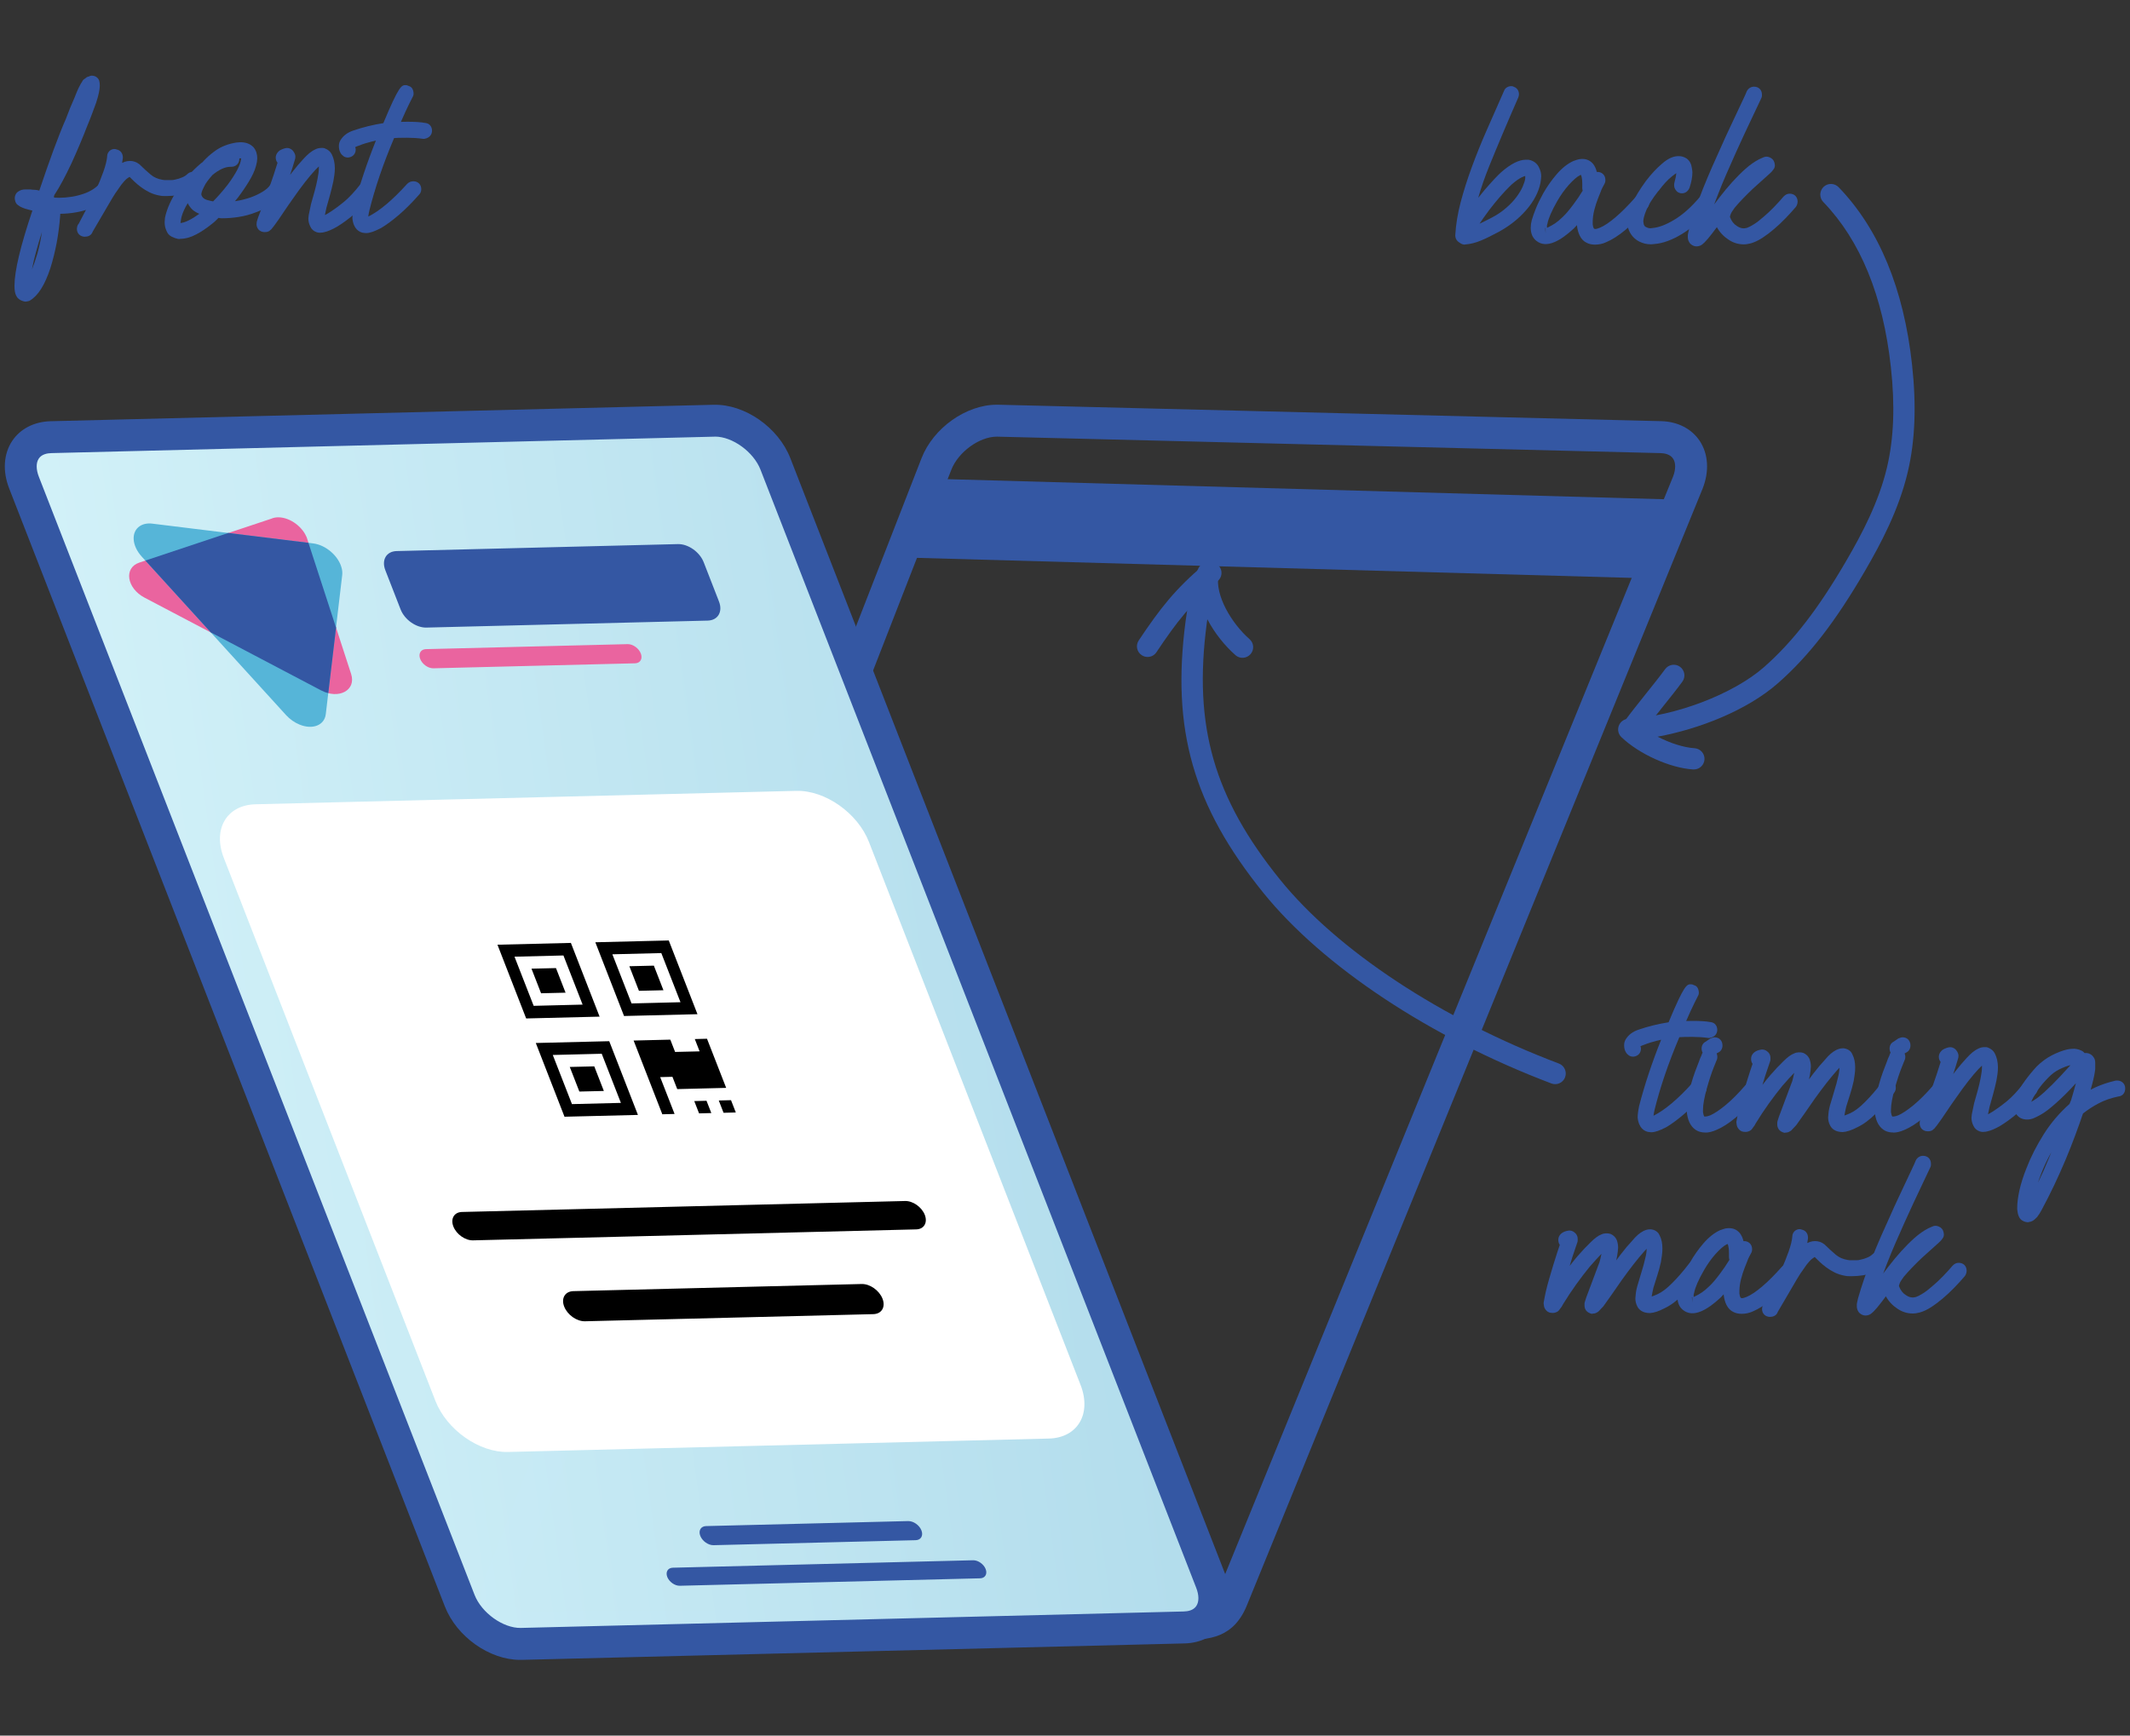 <?xml version="1.0" encoding="UTF-8"?><svg id="Layer_1" xmlns="http://www.w3.org/2000/svg" xmlns:xlink="http://www.w3.org/1999/xlink" viewBox="0 0 400 326"><rect x="0" y="0" width="400" height="326" fill="#333333" stroke="none"/><defs><style>.cls-1{fill:#ea649f;}.cls-2{fill:#3457a3;}.cls-3,.cls-4,.cls-5{fill:#fff;}.cls-6{fill:url(#linear-gradient);}.cls-6,.cls-4,.cls-5{isolation:isolate;}.cls-6,.cls-5{opacity:.44;}.cls-4{opacity:.97;}.cls-7{fill:#56b5d8;}</style><linearGradient id="linear-gradient" x1="-134.04" y1="379.33" x2="55.27" y2="379.33" gradientTransform="translate(105.75 -166.87) rotate(11.61) scale(1.08 .93) skewX(17)" gradientUnits="userSpaceOnUse"><stop offset="0" stop-color="#9de4f4"/><stop offset=".99" stop-color="#55b5d8"/></linearGradient></defs><g id="Group_5344"><path class="cls-2" d="M99.1,308.69c-3.15-.08-5.78-1.43-7.29-3.7-1.62-2.44-1.83-5.69-.57-8.92l81.82-210.01c2.21-5.68,8.38-10.04,14.13-10.04.09,0,.19,0,.28,0h0l124.52,3.09c3.06.08,5.68,1.42,7.2,3.7,1.62,2.44,1.83,5.69.57,8.92l-85.5,209.56c-2.49,6.39-7.19,6.82-12.15,6.69l-123,.7ZM187.19,82.02c-3.27,0-7.23,2.87-8.54,6.22l-81.82,210.01c-.54,1.39-.55,2.63-.02,3.42.54.81,1.58,1.01,2.35,1.03l123-.7c4.61.12,5.5-.3,6.53-2.92l85.5-209.56c.52-1.34.53-2.59,0-3.38-.54-.81-1.58-1.01-2.35-1.03l-124.52-3.09s-.09,0-.14,0Z"/><path id="Rectangle_1275" class="cls-4" d="M145.4,86.45l81.82,210.01c1.79,4.6-.47,8.42-5.05,8.54l-124.52,3.09c-4.58.11-9.75-3.52-11.54-8.12L4.29,89.94c-1.79-4.6.47-8.42,5.05-8.54l124.52-3.09c4.58-.11,9.75,3.52,11.54,8.12Z"/><path id="Rectangle_1275-2" class="cls-5" d="M145.62,87.15l81.82,210.01c1.79,4.6-.47,8.42-5.05,8.54l-124.52,3.09c-4.58.11-9.75-3.52-11.54-8.12L4.51,90.65c-1.79-4.6.47-8.42,5.05-8.54l124.52-3.09c4.58-.11,9.75,3.52,11.54,8.12Z"/><path id="Rectangle_1275-3" class="cls-6" d="M145.62,87.15l81.82,210.01c1.79,4.6-.47,8.42-5.05,8.54l-124.52,3.09c-4.58.11-9.75-3.52-11.54-8.12L4.51,90.65c-1.79-4.6.47-8.42,5.05-8.54l124.52-3.09c4.58-.11,9.75,3.52,11.54,8.12Z"/><g id="Group_5341"><g id="Group_5340"><path id="Path_7279" class="cls-1" d="M60.26,129.67l-33.11-17.41c-3.36-1.77-3.94-5.6-1-6.58l24.77-8.24c1.75-.79,4.41.21,5.95,2.24,0,0,0,0,0,0,.31.4.55.83.73,1.26l8.34,25.66c.99,3.05-2.31,4.84-5.67,3.07Z"/><path id="Path_7280" class="cls-7" d="M53.73,134.33l-27.12-29.79c-1.86-2.05-2.03-4.6-.37-5.71.63-.42,1.46-.59,2.38-.47l30.19,3.71c2.42.3,4.83,2.41,5.37,4.71,0,0,0,0,0,0,.11.45.13.88.08,1.28l-3.08,26.08c-.25,2.09-2.46,2.97-4.93,1.96-.93-.38-1.82-1-2.52-1.77Z"/><path id="Path_7281" class="cls-2" d="M57.91,101.96l-15.04-1.85-15.57,5.18,12.28,13.49,20.68,10.88c.45.24.92.42,1.39.53l1.46-12.3-5.19-15.94Z"/></g></g><path id="Path_7285" class="cls-2" d="M74.48,103.51l52.82-1.31c1.93-.05,4.1,1.48,4.85,3.41l2.87,7.37c.75,1.93-.2,3.54-2.12,3.59l-52.82,1.31c-1.93.05-4.1-1.48-4.85-3.41l-2.87-7.37c-.75-1.93.2-3.54,2.12-3.59Z"/><path id="Path_7286" class="cls-1" d="M79.95,121.93l37.95-.94c1,0,2.1.81,2.46,1.81.34.95-.12,1.74-1.06,1.79l-37.95.94c-1,0-2.1-.81-2.46-1.81-.34-.95.12-1.74,1.06-1.79Z"/><path id="Rectangle_1269" class="cls-2" d="M126.34,294.47l56.41-1.4c.93-.02,1.98.72,2.35,1.65h0c.36.94-.1,1.71-1.03,1.74l-56.41,1.4c-.93.02-1.98-.72-2.35-1.65h0c-.36-.94.1-1.71,1.03-1.74Z"/><path id="Rectangle_1270" class="cls-2" d="M132.6,286.65l37.95-.94c.99-.02,2.1.76,2.49,1.75h0c.39.99-.1,1.82-1.09,1.84l-37.95.94c-.99.02-2.1-.76-2.49-1.75h0c-.39-.99.1-1.82,1.09-1.84Z"/><path class="cls-2" d="M97.67,311.78c-5.75,0-11.92-4.36-14.13-10.04L1.72,91.74c-1.26-3.23-1.05-6.49.57-8.92,1.51-2.28,4.14-3.62,7.2-3.7l124.52-3.09c5.88-.14,12.16,4.26,14.41,10.03h0s81.82,210.01,81.82,210.01c1.26,3.23,1.05,6.49-.57,8.92-1.51,2.28-4.14,3.62-7.2,3.7l-124.52,3.09c-.09,0-.19,0-.28,0ZM134.29,82.02s-.09,0-.14,0l-124.52,3.09c-.77.02-1.81.21-2.35,1.03-.53.79-.52,2.04.02,3.42l81.82,210.01c1.32,3.39,5.37,6.27,8.67,6.21l124.52-3.09c.77-.02,1.81-.21,2.35-1.03.53-.79.52-2.04-.02-3.42l-81.82-210.01c-1.3-3.35-5.26-6.22-8.54-6.22Z"/><path class="cls-3" d="M196.96,270.21l-101.56,2.52c-5.41.13-11.51-4.16-13.63-9.59l-39.74-101.99c-2.12-5.43.55-9.95,5.96-10.08l101.56-2.52c5.41-.13,11.51,4.16,13.63,9.59l39.74,101.99c2.12,5.43-.55,9.95-5.96,10.08Z"/></g><g id="Group_5344-2"><path d="M106.01,209.76l-5.39-13.85,13.79-.34,5.39,13.85-13.79.34ZM103.81,198.16l3.6,9.23,9.19-.23-3.6-9.23-9.19.23ZM107,200.41l1.8,4.62,4.6-.11-1.8-4.62-4.6.11ZM98.81,191.3l-5.39-13.85,13.79-.34,5.39,13.85-13.79.34ZM96.62,179.7l3.6,9.23,9.19-.23-3.6-9.23-9.19.23ZM99.81,181.95l1.8,4.62,4.6-.11-1.8-4.62-4.6.11ZM130.48,195.17l.9,2.31-4.6.11-.9-2.31-6.89.17,5.39,13.85,2.3-.06-2.7-6.92,2.3-.06.9,2.31,9.19-.23-3.6-9.23-2.3.06ZM111.8,176.99l13.79-.34,5.39,13.85-13.79.34-5.39-13.85ZM130.38,206.82l.9,2.31,2.3-.06-.9-2.31-2.3.06ZM127.79,188.25l-3.6-9.23-9.19.23,3.6,9.23,9.19-.23ZM134.98,206.71l.9,2.31,2.3-.06-.9-2.31-2.3.06ZM124.59,186l-1.8-4.62-4.6.11,1.8,4.62,4.6-.11Z"/><path id="Rectangle_1269-2" d="M172.05,230.92l-83.21,2.06c-1.47.04-3.12-1.13-3.7-2.6h0c-.57-1.47.15-2.7,1.62-2.73l83.21-2.06c1.47-.04,3.12,1.13,3.7,2.6h0c.57,1.47-.15,2.7-1.62,2.73Z"/><path id="Rectangle_1270-2" d="M164.01,246.84l-54.14,1.34c-1.56.04-3.31-1.2-3.92-2.76h0c-.61-1.56.16-2.86,1.72-2.9l54.14-1.34c1.56-.04,3.31,1.2,3.92,2.76h0c.61,1.56-.16,2.86-1.72,2.9Z"/></g><polygon class="cls-2" points="309.76 108.64 171.32 104.76 175.99 89.95 314.44 93.83 309.76 108.64"/><path class="cls-2" d="M16.29,15.8s.05-.07.05-.11c.04-.03.06-.05.08-.05s.04-.02.08-.05c.03-.03.06-.05.08-.05s.04-.02.08-.05l.11-.11h.11c.07,0,.12-.02.16-.05.03,0,.09-.03.16-.11.25,0,.41.09.48.27.03.11.05.3.05.58,0,.64-.21,1.61-.64,2.92-.25.67-.5,1.36-.77,2.07-.26.71-.56,1.45-.88,2.23-.46,1.2-.94,2.38-1.43,3.55-.5,1.17-1.01,2.33-1.54,3.5-1.1,2.33-2.1,4.21-3.02,5.62l-.11.05-.42,1.38s.07.05.11.05h.05c.11.11.21.21.32.32.11.11.19.23.27.37l1.33.05c1.77,0,3.43-.27,4.98-.8,1.45-.49,2.6-1.22,3.45-2.17.03-.03.07-.06.11-.08.04-.02.07-.04.11-.08h.21c.11,0,.23.04.37.11.07.14.11.26.11.37,0,.14-.04.25-.11.32-.92,1.06-2.21,1.89-3.87,2.49-1.59.57-3.36.85-5.3.85h-.95c.14.32.21.74.21,1.27-.14,1.8-.36,3.49-.66,5.06-.3,1.57-.68,3.1-1.14,4.58-.95,2.9-2.09,4.73-3.39,5.51l-.26.05c-.5-.11-.79-.3-.9-.58-.14-.25-.21-.71-.21-1.38,0-2.79,1.22-7.74,3.66-14.84l-1.85-.48c-.42-.11-.74-.21-.95-.32-.14-.03-.35-.16-.64-.37-.07-.04-.12-.19-.16-.48,0-.18.05-.3.16-.37.04-.03.12-.09.27-.16l.11-.05c.11-.03.3-.05.58-.05h.74c.18.04.36.05.56.05s.38.02.56.05c.32.07.74.18,1.27.32,1.09-3.29,2.08-6.1,2.94-8.45.87-2.35,1.63-4.28,2.31-5.8.18-.46.34-.87.48-1.22.14-.35.26-.67.37-.95.28-.64.52-1.19.71-1.67s.36-.89.5-1.25c.14-.35.27-.64.4-.87.12-.23.22-.42.29-.56.14-.21.23-.35.27-.42ZM4.79,54.7c.21,0,.64-.6,1.27-1.8.64-1.2,1.27-2.86,1.91-4.98.6-2.12,1.02-4.63,1.27-7.53,0-.53-.09-.94-.27-1.22-.11-.03-.34-.05-.69-.05-1.13,3.29-1.98,5.99-2.54,8.11-.6,2.19-.97,4.29-1.11,6.31.04.18.05.32.05.42s.02.19.05.26c0,.21.02.34.05.37v.11ZM12.21,28.31c.78-1.73,1.46-3.35,2.04-4.85.58-1.5,1.09-2.91,1.51-4.21-.11.25-.22.53-.34.85s-.27.71-.45,1.17c-.18.46-.4,1.02-.66,1.67-.27.65-.58,1.44-.93,2.36-.18.46-.36.94-.56,1.43-.19.5-.4,1.03-.61,1.59Z"/><path class="cls-2" d="M4.84,56.66c-.07,0-.14,0-.21-.02-.99-.21-1.42-.72-1.6-1.13-.21-.41-.31-.97-.31-1.81,0-2.79,1.1-7.42,3.36-14.14l-.81-.21c-.44-.11-.8-.23-1.07-.35-.24-.08-.5-.23-.83-.48-.49-.32-.56-.92-.59-1.19,0-.04,0-.08,0-.12,0-.62.31-.98.53-1.15.11-.09.24-.17.45-.27l.11-.05s.09-.04.14-.06c.22-.07.49-.1.89-.1h.74c.07,0,.13,0,.2.02.35.07.75.03,1.11.1.13.03.27.06.43.1.98-2.91,1.87-5.46,2.66-7.6.87-2.36,1.65-4.33,2.33-5.86.16-.42.32-.83.46-1.19.14-.34.26-.66.36-.93.3-.68.53-1.23.73-1.69l.5-1.24c.16-.39.31-.72.45-.98.12-.22.21-.4.28-.53.02-.04.04-.07.06-.11.1-.16.17-.26.21-.32,0-.01.01-.02.02-.04.05-.12.12-.23.22-.33.07-.07.15-.13.24-.18.04-.03.09-.06.13-.09l.04-.04c.16-.16.37-.26.59-.29.16-.1.36-.17.55-.17.65,0,1.18.33,1.4.89.09.28.13.56.13.96,0,.75-.22,1.8-.68,3.22l-.78,2.11c-.27.72-.56,1.47-.89,2.25-.45,1.16-.93,2.37-1.44,3.56-.5,1.17-1.01,2.35-1.55,3.52-1.12,2.37-2.15,4.31-3.09,5.75-.03.04-.05.08-.08.11l-.13.41.03.03s.06.06.09.1l.83.03c1.61,0,3.18-.25,4.62-.74,1.28-.44,2.29-1.07,3.02-1.89.11-.12.21-.2.31-.26.18-.15.41-.24.65-.24h.21c.27,0,.53.07.82.21.19.1.35.26.45.45.14.28.21.55.21.82,0,.52-.21.84-.4,1.02-.98,1.14-2.42,2.07-4.24,2.73-1.62.58-3.43.88-5.39.91,0,.09,0,.18,0,.27-.15,1.91-.38,3.65-.68,5.25-.31,1.6-.7,3.18-1.17,4.69-1.05,3.18-2.3,5.16-3.84,6.08-.1.06-.21.1-.32.12l-.26.05c-.06.01-.13.02-.2.02ZM7.87,43.57c-.47,1.48-.85,2.79-1.15,3.92-.29,1.05-.53,2.09-.71,3.11.33-.85.67-1.84,1.01-2.96.34-1.21.63-2.56.85-4.06ZM7.89,37.99c.07.04.14.09.2.15.06-.01.12-.02.17-.02-.02-.02-.03-.03-.05-.05-.03-.03-.05-.05-.07-.08-.08.01-.16.01-.25,0ZM4.5,37.67s0,0,0,0c0,0,0,0,0,0ZM19.46,35.18s-.02.03-.04.04c.01-.01.02-.03.04-.04ZM18.93,34.33s0,0,0,0c0,0,0,0,0,0ZM19.06,34.23s-.02.01-.03.02c.01,0,.02-.01.03-.02ZM11.79,29.21c-.12.32-.24.65-.36.99.05-.1.1-.2.14-.31.1-.22.2-.43.29-.65-.01,0-.02,0-.03-.01-.01,0-.03-.01-.04-.02ZM16.15,18.32s.06.03.09.04c.09-.3.17-.57.23-.81-.07.14-.13.3-.2.47l-.12.3ZM16.62,16.62c-.07.02-.13.02-.19.02.07,0,.13,0,.2-.02h0ZM16.64,16.53h0s.03,0,.04,0h0s-.03,0-.04,0ZM15.35,15.69h0s0,0,0,0ZM15.58,15.1s0,0-.01.01c0,0,0,0,.01-.01ZM15.58,15.1s0,0,0,0c0,0,0,0,0,0ZM15.58,15.1s0,0,0,0c0,0,0,0,0,0ZM15.8,14.88h0s0,0,0,0ZM15.98,14.75s-.04.02-.06.03l.05-.02h0ZM15.99,14.75s0,0-.01.01c.15-.07.31-.11.45-.11-.18,0-.33.05-.44.1ZM16.4,14.55c-.13.03-.24.08-.31.12.1-.05.2-.09.3-.12,0,0,0,0,0,0ZM16.33,14.61s0,0,0,0c0,0,0,0,0,0ZM16.4,14.55s0,0,0,0c.07-.02.13-.02.19-.02-.07,0-.13,0-.18.02ZM17.02,14.32h0,0ZM17.03,14.32h0,0ZM17.03,14.32h0,0ZM17.03,14.32h0,0Z"/><path class="cls-2" d="M15.97,43.47c-.35,0-.53-.16-.53-.48l.05-.27h.05c.42-.81.94-1.79,1.54-2.94.6-1.15,1.2-2.34,1.8-3.58.56-1.24,1.06-2.46,1.48-3.66.42-1.2.67-2.21.74-3.02,0-.35.14-.53.42-.53l.05.05c.32,0,.48.18.48.53-.07.64-.21,1.33-.42,2.07-.21.74-.48,1.52-.79,2.33.39-.49.76-.95,1.11-1.35.35-.41.72-.73,1.11-.98.46-.28.92-.42,1.38-.42.49,0,.94.21,1.32.64.5.5,1.11,1.06,1.86,1.7.74.64,1.66,1.04,2.76,1.22.14.04.3.05.48.05h1.38c.28,0,.56-.03.85-.11.53-.11,1.04-.26,1.54-.48.49-.21.9-.48,1.22-.79.11-.11.23-.16.37-.16.35,0,.53.16.53.48,0,.07-.02.13-.05.19-.04.05-.07.12-.11.19-.46.42-.98.76-1.56,1.01-.58.25-1.17.42-1.78.53-.71.11-1.34.16-1.91.16h-.58c-.18,0-.35-.02-.53-.05-.64-.11-1.22-.29-1.75-.56s-1.01-.56-1.43-.87c-.42-.32-.8-.64-1.14-.95-.34-.32-.63-.6-.87-.85-.18-.21-.39-.32-.64-.32h-.11c-.18,0-.41.09-.69.26-.32.18-.67.48-1.06.9-.39.42-.78.94-1.17,1.54-.42.57-.84,1.19-1.25,1.88s-.82,1.4-1.25,2.12c-.42.72-.85,1.45-1.27,2.17-.42.72-.83,1.42-1.22,2.09v.05c-.07.14-.21.21-.42.21Z"/><path class="cls-2" d="M15.97,44.47c-.9,0-1.53-.61-1.53-1.48,0-.07,0-.13.02-.2l.05-.27c.04-.2.14-.38.28-.51l1.41-2.7c.6-1.14,1.19-2.32,1.79-3.55.54-1.19,1.03-2.39,1.44-3.55.39-1.11.62-2.05.69-2.77,0-1.17,1.1-1.7,1.84-1.35.67.15,1.11.72,1.11,1.49,0,.04,0,.07,0,.11-.03.29-.08.59-.14.9,1.26-.62,2.63-.45,3.59.59.44.44,1.05,1,1.77,1.61.61.52,1.35.84,2.26.99.13.03.2.04.32.04h1.38c.2,0,.4-.02.6-.08.51-.1.96-.24,1.39-.43.38-.16.68-.36.91-.58.3-.3.67-.45,1.08-.45.9,0,1.53.61,1.53,1.48,0,.27-.08.52-.22.74-.05.11-.17.28-.26.37-.54.5-1.17.9-1.85,1.19-.65.27-1.32.47-1.99.59-.78.12-1.47.17-2.08.17h-.58c-.24,0-.49-.02-.73-.07-.7-.12-1.38-.33-2-.64-.58-.29-1.12-.62-1.58-.97-.46-.34-.87-.69-1.23-1.03-.34-.33-.64-.62-.89-.87,0,0,0-.01-.01-.02-.02.01-.08.04-.18.11-.2.11-.46.3-.85.73-.35.38-.71.85-1.06,1.4-.44.6-.84,1.2-1.22,1.85l-3.65,6.24c-.01.05-.03.1-.05.14-.24.49-.72.76-1.32.76ZM15.97,42.82h0s0-.35,0-.35h0v.35ZM35.86,33.4s0,0,0,0c0,0,0,0,0,0Z"/><path class="cls-2" d="M33.62,43.89c-.32-.07-.62-.18-.9-.32-.28-.14-.46-.35-.53-.64-.18-.32-.26-.72-.26-1.22l.05-.69c.14-.71.4-1.48.77-2.31.37-.83.86-1.69,1.46-2.57.6-.88,1.25-1.72,1.93-2.52.69-.79,1.44-1.53,2.25-2.2l.16-.05c.71-.85,1.54-1.61,2.49-2.28.95-.67,2.1-1.11,3.44-1.33l.64-.05c.74,0,1.31.19,1.7.58.32.39.48.87.48,1.43l-.05.58c-.14.81-.47,1.68-.98,2.6-.51.92-1.14,1.89-1.88,2.92-.39.57-.82,1.11-1.3,1.64-.48.53-.96,1.04-1.46,1.54.92,0,1.87-.08,2.86-.24.99-.16,1.94-.4,2.86-.72.88-.32,1.7-.71,2.46-1.17.76-.46,1.33-.97,1.72-1.54.14-.14.27-.21.37-.21.32,0,.48.16.48.48l-.05.32c-.5.67-1.16,1.25-1.99,1.75-.83.5-1.72.92-2.68,1.27-.99.39-2,.66-3.02.82-1.03.16-2.03.24-3.02.24-.18,0-.34-.03-.48-.08-.14-.05-.3-.08-.48-.08-.28.28-.55.55-.79.79-.25.25-.51.48-.8.69-.92.74-1.83,1.35-2.73,1.83-.9.48-1.76.72-2.57.72h-.16ZM33.84,42.88c.56,0,1.25-.2,2.07-.61.81-.41,1.68-.96,2.6-1.67l.9-.85c-.5-.14-.96-.29-1.4-.45-.44-.16-.84-.38-1.19-.66-.53-.49-.83-1.15-.9-1.96l-.05-.32c0-.18.02-.34.05-.5s.07-.33.11-.5c-.18.25-.34.47-.5.66-.16.19-.31.42-.45.66-.6.81-1.08,1.62-1.43,2.41-.35.79-.56,1.49-.64,2.09l-.11.64c0,.28.05.5.16.64.11.25.32.39.64.42h.16ZM40.35,38.91c.6-.6,1.17-1.21,1.72-1.83.55-.62,1.05-1.23,1.51-1.83.74-.99,1.35-1.93,1.83-2.84.48-.9.75-1.65.82-2.25l.11-.42c0-.18-.03-.33-.08-.45-.05-.12-.12-.22-.19-.29-.07-.07-.23-.14-.48-.21l-.48-.05-.53.05c-.39.07-.74.15-1.06.24-.32.09-.65.2-1.01.34l.9-.05c.35,0,.53.16.53.48,0,.35-.18.53-.53.53h-.16c-.64,0-1.3.16-1.99.48-.69.32-1.37.76-2.04,1.33-.39.42-.74.85-1.06,1.27-.32.42-.57.83-.74,1.22-.25.46-.42.85-.5,1.17s-.13.6-.13.85c.11.53.33.95.69,1.27.28.28.68.5,1.19.64.51.14,1.07.27,1.67.37Z"/><path class="cls-2" d="M33.78,44.89h-.16c-.07,0-.15,0-.22-.02-.39-.09-.77-.22-1.13-.4-.51-.25-.85-.65-1.02-1.16-.22-.45-.33-.98-.33-1.59l.06-.77s0-.08.02-.12c.16-.78.44-1.62.84-2.52.39-.88.91-1.79,1.54-2.72.62-.91,1.29-1.79,2.01-2.61.72-.83,1.52-1.61,2.37-2.32.06-.05.13-.1.21-.13.72-.83,1.56-1.58,2.51-2.25,1.08-.76,2.38-1.26,3.86-1.5l.71-.06c1.08-.03,1.9.29,2.49.87.02.02.05.05.07.07.47.57.7,1.27.7,2.06l-.06.67c-.17,1-.54,1.98-1.1,2.99-.53.95-1.18,1.96-1.94,3.01-.32.47-.69.94-1.08,1.4.07-.01.15-.02.22-.03.93-.15,1.83-.38,2.69-.67.81-.29,1.58-.65,2.28-1.08.63-.38,1.11-.8,1.41-1.25.04-.05.07-.1.12-.14.34-.33.7-.5,1.08-.5.87,0,1.48.61,1.48,1.48,0,.06,0,.11-.01.17l-.05.32c-.03.15-.09.3-.18.43-.57.78-1.34,1.45-2.28,2.01-.88.52-1.83.98-2.84,1.35-1.04.41-2.12.7-3.22.87-1.07.17-2.14.25-3.17.25-.22,0-.43-.03-.62-.08l-.42.42c-.28.28-.59.55-.91.78-.94.76-1.91,1.41-2.86,1.91-1.04.55-2.06.83-3.04.83ZM33.96,42.06h0,0ZM35.26,38.16c-.28.45-.52.9-.72,1.34-.31.7-.5,1.31-.56,1.8l-.09.58c.29,0,.78-.11,1.57-.5.62-.31,1.28-.72,1.97-1.22-.46-.19-.88-.43-1.25-.74-.4-.38-.71-.79-.92-1.26ZM37.81,36.54c.07.27.18.47.35.62.19.19.45.32.79.42.33.09.69.18,1.07.25.45-.46.89-.93,1.31-1.41.53-.6,1.02-1.2,1.46-1.77.7-.94,1.29-1.85,1.74-2.7.52-.98.67-1.58.71-1.9,0-.04.01-.08.02-.13l.04-.16-.19-.02-.16.02v.04c0,.9-.63,1.53-1.53,1.53h-.16c-.49,0-1.01.13-1.57.38-.59.27-1.18.66-1.77,1.14-.35.38-.67.77-.95,1.15-.27.36-.49.71-.63,1.03-.29.55-.4.85-.45,1.02-.06.22-.08.38-.09.49ZM45.5,29.81h0Z"/><path class="cls-2" d="M60.18,42.72c-.18,0-.32-.02-.42-.05-.28-.11-.48-.28-.58-.53-.18-.35-.27-.71-.27-1.06l.05-.53.42-2.01c.21-.74.43-1.53.66-2.36.23-.83.42-1.63.56-2.41.18-.88.26-1.62.26-2.23,0-.67-.11-1.2-.32-1.59l-.21-.16-.27.11c-.39.18-.92.62-1.59,1.32-.6.64-1.27,1.43-2.01,2.39-.74.95-1.47,1.94-2.17,2.97-.71.99-1.36,1.93-1.96,2.84-.6.9-1.09,1.62-1.48,2.15-.11.14-.2.27-.29.4-.09.12-.17.22-.24.29-.04.04-.06.07-.08.11s-.06.07-.13.11c-.04.04-.07.07-.11.11-.03.04-.12.05-.26.05h-.11c-.14,0-.27-.05-.37-.16-.07-.11-.11-.21-.11-.32,0-.18.02-.3.05-.37.04-.11.07-.22.11-.34.04-.12.09-.27.16-.45.74-1.87,1.43-3.71,2.07-5.51.64-1.8,1.22-3.59,1.75-5.35-.35,0-.53-.16-.53-.48,0-.14.07-.28.21-.42.07-.07.15-.12.24-.16.09-.03.22-.09.4-.16l.21-.05c.18,0,.3.04.37.11.07.07.12.14.16.21.03.07.07.14.11.21,0,.18-.02.3-.05.37-.46,1.56-.97,3.15-1.54,4.77-.57,1.63-1.17,3.29-1.8,4.98l2.38-3.5c.71-1.02,1.43-2.01,2.17-2.97s1.45-1.78,2.12-2.49c.35-.39.68-.71.98-.95.3-.25.61-.44.93-.58.21-.11.44-.16.69-.16h.26c.39.14.65.35.79.64.32.64.48,1.36.48,2.17,0,.39-.03.77-.08,1.14-.05.37-.12.75-.19,1.14-.18.81-.38,1.64-.61,2.49-.23.85-.45,1.64-.66,2.38-.07.35-.14.69-.21,1.01-.07.32-.12.6-.16.85v.42c0,.35.02.55.05.58l.11.05h.32c.42-.07,1.04-.35,1.86-.85.95-.6,1.93-1.32,2.94-2.15,1.01-.83,2.08-1.97,3.21-3.42.14-.14.28-.21.42-.21.32,0,.48.16.48.48,0,.14-.04.25-.11.32-1.17,1.48-2.28,2.68-3.34,3.58-1.06.9-2.08,1.65-3.07,2.25-.92.53-1.66.85-2.23.95-.07.04-.21.05-.42.05Z"/><path class="cls-2" d="M60.18,43.72c-.29,0-.53-.03-.74-.11-.57-.21-.97-.58-1.18-1.09-.22-.43-.35-.94-.35-1.45l.06-.63s0-.07.02-.11l.42-2.01c.23-.81.45-1.59.68-2.42.22-.8.4-1.58.54-2.32.17-.83.25-1.52.25-2.05,0-.1,0-.19,0-.27-.17.16-.39.37-.65.64-.57.61-1.23,1.38-1.95,2.31-.73.94-1.45,1.92-2.14,2.92-.71.99-1.36,1.93-1.95,2.82-.61.92-1.11,1.64-1.51,2.18l-.29.39c-.1.14-.2.27-.29.36-.09.14-.21.26-.35.35l-.03.03c-.32.33-.78.33-.96.33h-.11c-.41,0-.79-.16-1.08-.45-.05-.05-.09-.1-.12-.15-.18-.27-.27-.57-.27-.87s.04-.53.12-.73c.03-.08.05-.17.08-.26.04-.15.11-.33.19-.55.73-1.84,1.42-3.68,2.05-5.48.54-1.52,1.04-3.04,1.5-4.53-.21-.25-.34-.58-.34-.97,0-.29.09-.71.5-1.13.16-.17.36-.29.57-.38l.4-.16s.09-.03.13-.04l.21-.05c.52-.13,1,.06,1.31.36.15.15.26.31.35.47l.08.16c.07.14.14.35.14.51,0,.29-.03.52-.11.71-.27.92-.56,1.85-.88,2.8.12-.16.24-.31.36-.47.76-.98,1.49-1.84,2.18-2.57.37-.4.73-.76,1.07-1.04.37-.3.76-.55,1.16-.73.31-.16.69-.25,1.1-.25h.26c.12,0,.23.02.34.06.63.23,1.09.61,1.35,1.13.39.77.58,1.65.58,2.62,0,.43-.03.86-.09,1.28-.05.38-.12.78-.19,1.18-.19.86-.39,1.71-.63,2.57-.23.85-.45,1.65-.67,2.4-.05.28-.13.62-.2.95-.03.15-.06.29-.09.42.2-.1.46-.24.76-.43.9-.57,1.85-1.26,2.83-2.06.94-.78,1.97-1.88,3.05-3.26.02-.03.05-.06.08-.09.42-.42.85-.5,1.13-.5.87,0,1.48.61,1.48,1.48,0,.47-.18.78-.34.97-1.2,1.52-2.36,2.76-3.45,3.69-1.09.93-2.17,1.72-3.2,2.35-1,.58-1.8.92-2.47,1.06-.19.06-.41.09-.7.09ZM50.1,42.2s0,0,0,0c0,0,0,0,0,0ZM49.31,41.84s-.02.02-.03.03l.03-.03ZM53.5,29.29s0,0,0,0c0,0,0,0,0,0Z"/><path class="cls-2" d="M68.34,42.72c-.67-.14-1.06-.74-1.17-1.8,0-.39.09-1.02.26-1.91,1.13-4.38,2.72-9.03,4.77-13.94-.92.14-1.81.32-2.68.53-.87.21-1.7.48-2.52.79-.95.32-1.43.67-1.43,1.06,0,.11.07.3.21.58,0,.32-.18.5-.53.53-.07,0-.12-.02-.16-.05-.32-.21-.48-.58-.48-1.11,0-.21.05-.41.16-.58.39-.64,1.01-1.09,1.85-1.38,1.94-.67,3.96-1.15,6.04-1.43,1.94-4.7,3.11-7.05,3.5-7.05l-.05.05c.14,0,.28.04.42.11.07.14.11.3.11.48-.46.88-.94,1.85-1.43,2.91-.5,1.06-.99,2.21-1.48,3.45.39-.03.82-.06,1.3-.08.48-.02.96-.03,1.46-.03,1.41,0,2.47.07,3.18.21.28,0,.42.16.42.48,0,.28-.19.46-.58.53-.5-.07-1.02-.12-1.56-.16-.55-.04-1.14-.05-1.78-.05-.46,0-.93,0-1.4.03-.48.02-.96.04-1.46.08-2.19,5.09-3.83,9.86-4.93,14.31-.18.78-.26,1.34-.26,1.7.03.21.06.37.08.48s.03.18.03.21c.07.07.14.12.21.16.21,0,.53-.05.95-.16,2.3-1.09,4.89-3.25,7.79-6.47.11-.11.25-.16.42-.16.32,0,.48.16.48.48,0,.14-.04.25-.11.32-1.31,1.48-2.54,2.72-3.68,3.71-1.15.99-2.22,1.78-3.21,2.38l-.11.05c-1.03.53-1.77.79-2.23.79l-.42-.05Z"/><path class="cls-2" d="M68.76,43.78s-.08,0-.12,0l-.42-.05s-.05,0-.08-.01c-.64-.13-1.75-.66-1.96-2.68,0-.56.08-1.23.28-2.2,1.02-3.95,2.4-8.11,4.13-12.43-.28.06-.55.12-.82.19-.82.2-1.62.45-2.39.76-.34.11-.55.21-.68.28.06.14.1.28.1.43,0,.84-.56,1.44-1.43,1.52-.37,0-.65-.09-.86-.25-.41-.29-.87-.85-.87-1.91,0-.4.1-.76.3-1.1.52-.85,1.32-1.45,2.4-1.81,1.81-.62,3.71-1.09,5.65-1.39,2.97-7.14,3.44-7.14,4.2-7.14.18,0,.36.05.51.14.1.03.21.07.31.12.19.1.35.26.45.45.14.28.21.59.21.92,0,.16-.04.32-.11.46-.44.85-.92,1.82-1.41,2.88-.28.61-.57,1.25-.86,1.93.4-.01.81-.02,1.23-.02,1.44,0,2.52.07,3.3.22.78.05,1.31.64,1.31,1.47,0,.61-.37,1.33-1.41,1.51-.1.02-.21.02-.32,0-.47-.07-.97-.12-1.49-.15-.91-.06-1.98-.06-3.08-.03-.27.01-.54.02-.82.04-2.04,4.81-3.6,9.38-4.64,13.59-.13.56-.19.92-.21,1.16,2.13-1.06,4.58-3.13,7.3-6.14.33-.33.72-.49,1.17-.49.87,0,1.48.61,1.48,1.48,0,.52-.22.84-.4,1.02-1.29,1.47-2.57,2.75-3.74,3.76-1.19,1.02-2.31,1.86-3.34,2.48l-.17.09c-1.19.61-2.04.9-2.68.9ZM77.23,35.17s-.02.03-.04.04c.01-.01.02-.03.04-.04ZM65.67,27.7h0s.05.04.08.06c-.03-.02-.05-.04-.08-.06Z"/><path class="cls-2" d="M275.09,44.95c-.14,0-.28-.07-.42-.21-.25-.11-.37-.28-.37-.53.11-1.91.43-3.9.98-5.96.55-2.07,1.23-4.21,2.04-6.44.81-2.23,1.74-4.53,2.78-6.92,1.04-2.38,2.13-4.85,3.26-7.39.07-.21.23-.32.48-.32l-.05.05c.32,0,.48.16.48.48l-.05.21c-2.01,4.59-3.83,8.9-5.46,12.91-1.63,4.01-2.7,7.73-3.23,11.16.64-1.06,1.31-2.08,2.01-3.05.71-.97,1.39-1.84,2.04-2.6.65-.76,1.25-1.42,1.78-1.99.53-.56.95-.99,1.27-1.27,1.59-1.38,2.92-2.07,3.97-2.07h.32c.64.11,1.06.44,1.27,1.01.18.35.27.72.27,1.11l-.05.58c-.07.67-.27,1.4-.61,2.17-.34.78-.81,1.56-1.43,2.36s-1.36,1.56-2.23,2.31c-.87.74-1.86,1.43-3,2.07-1.31.71-2.42,1.25-3.34,1.64-.92.39-1.82.62-2.7.69ZM275.68,43.78c.67-.11,1.4-.33,2.17-.66.78-.34,1.73-.8,2.86-1.4,1.06-.56,2-1.21,2.84-1.93.83-.72,1.52-1.46,2.07-2.2.55-.74.97-1.46,1.27-2.15.3-.69.49-1.3.56-1.83v-.42c0-.28-.04-.53-.11-.74-.11-.25-.28-.39-.53-.42h-.16c-.32,0-.76.13-1.33.4-.57.27-1.24.73-2.01,1.4-.32.28-.77.73-1.35,1.35-.58.62-1.24,1.37-1.96,2.25-.72.88-1.47,1.86-2.23,2.94-.76,1.08-1.46,2.22-2.09,3.42Z"/><path class="cls-2" d="M275.09,45.95c-.25,0-.62-.07-1-.38-.5-.28-.8-.78-.8-1.36.11-2.02.45-4.09,1.01-6.22.55-2.09,1.25-4.29,2.07-6.53.82-2.24,1.76-4.59,2.81-6.97,1.04-2.39,2.13-4.85,3.26-7.4.17-.53.72-.91,1.39-.91.2,0,.39.06.54.16.54.21.88.72.88,1.37,0,.08,0,.16-.03.24l-.05.21c-.01.06-.03.11-.05.16-2.01,4.58-3.84,8.91-5.45,12.88-.83,2.06-1.53,4.05-2.07,5.96.41-.53.81-1.02,1.2-1.48.66-.77,1.27-1.44,1.8-2.02.56-.6,1-1.03,1.34-1.34,1.8-1.56,3.32-2.32,4.64-2.32h.32c.05,0,.11,0,.16.01.96.16,1.68.73,2.02,1.59.23.48.35.99.35,1.51l-.06.67c-.08.79-.31,1.61-.69,2.48-.37.85-.89,1.72-1.56,2.58-.66.84-1.45,1.67-2.36,2.45-.92.78-1.98,1.52-3.16,2.18-1.35.73-2.5,1.3-3.44,1.69-1.01.43-2.03.69-3.01.76-.03,0-.05,0-.08,0ZM286.44,33.05c-.14.04-.36.11-.69.27-.48.23-1.08.65-1.79,1.26-.29.26-.72.69-1.28,1.28-.57.6-1.21,1.34-1.92,2.2-.7.85-1.44,1.82-2.18,2.88-.25.35-.49.71-.73,1.08.67-.31,1.47-.71,2.38-1.19.99-.52,1.88-1.13,2.65-1.81.77-.67,1.42-1.36,1.92-2.04.5-.68.89-1.33,1.16-1.95.25-.57.41-1.08.47-1.5v-.35s0-.09,0-.13ZM284.31,17.81s-.02.05-.03.08c.01-.02.03-.05.03-.08Z"/><path class="cls-2" d="M299.53,44.95c-.42,0-.78-.07-1.06-.21-.39-.18-.69-.48-.9-.9-.21-.42-.35-.94-.42-1.54l-.05-.69c0-.42.03-.85.11-1.27.07-.42.16-.87.27-1.33-.5.6-.96,1.19-1.41,1.78-.44.58-.84,1.05-1.19,1.4-1.27,1.17-2.37,1.94-3.29,2.33-.5.21-.94.32-1.32.32-.42,0-.81-.14-1.17-.42-.42-.35-.64-.9-.64-1.64,0-.35.05-.74.16-1.17.18-.6.42-1.3.74-2.09s.76-1.7,1.33-2.73c.71-1.24,1.51-2.38,2.41-3.42.9-1.04,1.81-1.78,2.73-2.2.21-.07.42-.14.61-.21.19-.07.38-.11.56-.11h.21c.49,0,.9.19,1.22.58.46.6.69,1.63.69,3.07l.48-1.01c.07-.14.21-.21.42-.21.32,0,.48.16.48.48v.16l-.05.11c-.14.25-.28.51-.42.79-.14.28-.27.59-.4.93-.12.34-.27.72-.45,1.14-.28.71-.53,1.48-.74,2.33-.21.85-.32,1.66-.32,2.44v.53c.11.92.39,1.47.85,1.64.14.11.35.16.64.16.32,0,.74-.11,1.27-.32.92-.39,1.97-1.09,3.15-2.09,1.18-1.01,2.45-2.27,3.79-3.79.14-.14.26-.21.37-.21.35,0,.53.18.53.53,0,.18-.05.28-.16.32-1.34,1.59-2.64,2.91-3.9,3.95-1.25,1.04-2.39,1.78-3.42,2.2-.53.25-1.1.37-1.7.37ZM290.25,43.84c.11,0,.25-.02.42-.05.18-.03.35-.11.53-.21.39-.18.84-.43,1.35-.77.51-.34,1.05-.79,1.62-1.35.56-.53,1.25-1.33,2.07-2.41.81-1.08,1.54-2.16,2.17-3.26-.18-.07-.26-.23-.26-.48v-.69c0-.71-.05-1.26-.16-1.67-.11-.41-.23-.7-.37-.87-.11-.11-.28-.19-.53-.27-.25,0-.53.07-.85.21-.35.18-.73.44-1.14.79-.41.35-.82.77-1.25,1.25s-.83.99-1.22,1.54c-.39.55-.74,1.1-1.06,1.67-1.1,1.91-1.75,3.43-1.96,4.56-.07.18-.11.34-.11.5v.45c0,.42.09.72.26.9.04.11.19.16.48.16Z"/><path class="cls-2" d="M299.53,45.95c-.58,0-1.09-.11-1.51-.32-.57-.25-1.03-.71-1.35-1.35-.26-.53-.44-1.16-.52-1.87v-.13c-.21.23-.4.44-.58.62-1.4,1.29-2.57,2.11-3.6,2.55-1.39.6-2.54.53-3.5-.25-.68-.56-1.01-1.37-1.01-2.42,0-.43.06-.9.19-1.41.2-.68.46-1.42.78-2.22.33-.83.8-1.78,1.38-2.84.74-1.3,1.59-2.5,2.53-3.59.99-1.15,2.03-1.97,3.07-2.45.03-.02.07-.03.1-.04.2-.07.4-.13.58-.2.31-.11.61-.17.9-.17h.21c.8,0,1.48.33,1.99.95.31.4.53.89.68,1.49.89-.07,1.61.56,1.61,1.47v.16c0,.15-.04.31-.1.45l-.05.11c-.16.28-.29.53-.42.79-.13.25-.25.53-.35.83-.13.35-.28.74-.47,1.18-.26.64-.49,1.38-.7,2.19-.19.76-.29,1.5-.29,2.19v.47c.08.63.23.78.24.79.06.02.1.04.14.07.06,0,.13.11,1-.24.8-.34,1.77-.99,2.88-1.93,1.14-.97,2.38-2.21,3.69-3.69.38-.38.74-.55,1.12-.55.9,0,1.53.63,1.53,1.53,0,.52-.22.87-.5,1.08-1.34,1.58-2.66,2.9-3.92,3.95-1.32,1.1-2.56,1.89-3.67,2.35-.62.29-1.33.45-2.08.45ZM290.18,42.83l.07,1v-.98s-.05-.02-.07-.02ZM296.91,32.84c-.07.02-.15.05-.26.1-.23.12-.55.34-.89.64-.37.33-.76.71-1.15,1.15-.4.45-.79.94-1.15,1.45-.37.51-.7,1.05-1.01,1.58-1.04,1.81-1.66,3.24-1.85,4.25-.01.06-.03.12-.05.18-.03.08-.04.12-.04.13v.47c.05-.02.12-.04.18-.08.03-.02.07-.04.1-.05.34-.15.75-.39,1.22-.69.45-.3.94-.71,1.46-1.22.55-.51,1.2-1.28,1.97-2.31.65-.86,1.25-1.74,1.78-2.62-.05-.16-.08-.33-.08-.52v-.69c0-.77-.07-1.2-.13-1.42-.04-.17-.08-.28-.12-.36Z"/><path class="cls-2" d="M308.27,39.01c-.46,1.06-.69,1.94-.69,2.65l.11.69c.18.6.51,1.01,1.01,1.22.35.21.78.32,1.27.32l.48-.05c1.27-.11,2.74-.65,4.4-1.64,1.73-1.02,3.46-2.56,5.19-4.61.04-.03.07-.06.11-.08.04-.02.07-.04.11-.08.03-.03.11-.05.21-.05s.23.04.37.11c.07.14.11.27.11.37s-.04.23-.11.37c-1.84,2.12-3.64,3.73-5.41,4.82-1.77,1.1-3.39,1.7-4.88,1.8l-.58.05c-.57,0-1.13-.14-1.7-.42-.74-.39-1.25-1.01-1.54-1.85-.03-.18-.06-.34-.08-.5s-.03-.33-.03-.5c0-1.7,1.09-4.05,3.29-7.05.95-1.24,1.89-2.24,2.81-3.02.88-.78,1.68-1.18,2.38-1.22h.21c.28,0,.57.09.85.27.32.25.49.58.53,1.01.07.35.11.62.11.79,0,.71-.16,1.56-.48,2.54-.11.25-.26.37-.48.37-.18,0-.28-.05-.32-.16-.11-.11-.16-.23-.16-.37v-.11c.28-1.06.42-1.84.42-2.33l-.05-.53-.11-.32-.11-.11c-.07-.07-.18-.11-.32-.11-.46.07-1.08.42-1.86,1.06-.85.67-1.73,1.63-2.65,2.86l-.11.11c-1.13,1.45-1.91,2.69-2.33,3.71Z"/><path class="cls-2" d="M310.03,45.89c-.8,0-1.51-.18-2.21-.53-.99-.52-1.67-1.33-2.04-2.43-.01-.04-.03-.08-.03-.13-.04-.2-.07-.4-.09-.58-.02-.19-.03-.4-.03-.61,0-1.93,1.14-4.43,3.48-7.64,1.01-1.31,2-2.37,2.97-3.19,1.05-.93,2.03-1.41,2.98-1.45h.26c.47,0,.93.14,1.38.42.03.02.06.04.09.06.52.41.83.98.91,1.65.08.41.12.7.12.94,0,.82-.17,1.75-.53,2.85-.29.7-.82,1.06-1.43,1.06-.57,0-.94-.27-1.14-.58-.22-.27-.33-.6-.33-.95v-.11c0-.09.01-.17.03-.26.26-.98.36-1.55.38-1.88-.2.13-.46.31-.8.58-.79.62-1.62,1.52-2.48,2.68-.03.04-.06.08-.1.11l-.06.06c-1.05,1.35-1.78,2.5-2.16,3.43,0,0,0,.01,0,.02-.47,1.09-.59,1.78-.6,2.18l.08.53c.12.35.29.47.42.52.04.02.08.04.12.06.19.11.42.17.71.18l.42-.05c1.14-.1,2.48-.6,4-1.51,1.63-.96,3.29-2.44,4.94-4.4.13-.13.23-.21.32-.27.38-.33,1.01-.42,1.68-.08.2.1.35.26.45.45.14.28.21.55.21.82s-.07.54-.21.82c-.04.07-.08.14-.14.21-1.9,2.19-3.79,3.88-5.64,5.02-1.9,1.18-3.69,1.83-5.33,1.95l-.56.05h-.03ZM320.96,38.13s-.02.02-.03.03c.01-.01.02-.02.03-.03ZM319.69,36.61s-.01,0-.02.01c0,0,.01,0,.02-.01Z"/><path class="cls-2" d="M318.5,45.27c-.25-.07-.39-.18-.42-.32-.07-.11-.11-.25-.11-.42v-.32l.21-.95c.32-1.13.7-2.33,1.14-3.6s.93-2.57,1.46-3.9c.53-1.33,1.09-2.65,1.67-3.98.58-1.33,1.16-2.61,1.72-3.84.56-1.27,1.11-2.47,1.64-3.6.53-1.13,1.01-2.15,1.43-3.05.42-.9.79-1.67,1.09-2.31.3-.64.5-1.09.61-1.38.11-.21.27-.32.48-.32.32,0,.48.16.48.48v.21c-.28.64-.87,1.89-1.78,3.76-.9,1.87-1.92,4.06-3.05,6.57-.57,1.27-1.14,2.57-1.72,3.9-.58,1.33-1.13,2.65-1.64,3.98-.51,1.33-.99,2.61-1.43,3.84-.44,1.24-.82,2.4-1.14,3.5v.11c.28-.35.64-.79,1.06-1.32.42-.53.92-1.17,1.48-1.91.64-.85,1.33-1.76,2.07-2.73.74-.97,1.51-1.9,2.31-2.78.79-.88,1.6-1.69,2.41-2.41.81-.72,1.61-1.28,2.38-1.67.14-.07.26-.12.34-.16.09-.03.17-.07.24-.11l.26-.11c.11,0,.19.02.27.05.18.07.28.18.32.32l.05.26c0,.07-.04.14-.11.21l-.16.21-.37.37-3.13,2.81c-.64.6-1.26,1.22-1.88,1.86-.62.64-1.18,1.25-1.67,1.85-.21.28-.41.57-.58.85-.18.28-.3.55-.37.79-.11.28-.16.53-.16.74,0,.14.02.25.05.32.39,1.03.97,1.77,1.75,2.23.56.39,1.17.58,1.8.58.18,0,.44-.03.79-.11.46-.14,1-.41,1.62-.79.62-.39,1.26-.88,1.93-1.48.67-.56,1.34-1.19,2.01-1.88s1.31-1.39,1.91-2.09c.11-.11.23-.16.37-.16.32,0,.48.16.48.48,0,.11-.04.23-.11.37-.6.71-1.25,1.41-1.93,2.12-.69.71-1.39,1.36-2.09,1.96-.71.6-1.39,1.11-2.04,1.54-.65.42-1.28.72-1.88.9-.39.11-.74.16-1.06.16-.85,0-1.63-.25-2.33-.74-1.03-.67-1.75-1.57-2.17-2.7-.07-.28-.11-.53-.11-.74v-.26l-.42.53c-.64.85-1.21,1.61-1.72,2.28-.51.67-.95,1.18-1.3,1.54-.21.21-.39.35-.53.42l-.27.05h-.16Z"/><path class="cls-2" d="M318.66,46.27h-.16c-.09,0-.19-.01-.28-.04-.65-.19-.93-.56-1.06-.85-.13-.25-.2-.53-.2-.85v-.32c0-.07,0-.15.02-.22l.21-.95c.34-1.2.73-2.43,1.17-3.71.44-1.27.94-2.6,1.47-3.94.53-1.33,1.1-2.68,1.68-4.01.58-1.33,1.16-2.61,1.73-3.86.56-1.27,1.11-2.48,1.65-3.61l2.52-5.36c.28-.6.48-1.03.58-1.3.01-.03.03-.07.04-.1.28-.55.78-.87,1.37-.87.87,0,1.48.61,1.48,1.48v.21c0,.14-.03.28-.09.41-.29.64-.88,1.9-1.79,3.79-.89,1.85-1.91,4.05-3.04,6.55-.56,1.27-1.14,2.56-1.72,3.89-.58,1.31-1.12,2.64-1.62,3.93-.24.63-.48,1.25-.71,1.85.33-.43.67-.88,1.02-1.34.76-.99,1.55-1.95,2.36-2.84.82-.91,1.66-1.75,2.49-2.49.88-.78,1.75-1.39,2.6-1.82.17-.09.31-.15.42-.19.06-.02.12-.05.16-.07l.34-.14c.36-.14.76-.07,1.08.08.41.17.74.52.85.98l.06.31c.01.07.02.13.02.2,0,.22-.06.54-.34.85l-.13.17s-.06.07-.09.11l-.37.37-3.17,2.85c-.61.57-1.22,1.18-1.83,1.81-.6.61-1.14,1.22-1.62,1.79-.17.22-.35.48-.51.74-.13.2-.21.38-.26.54-.11.29-.12.41-.12.46.31.8.74,1.35,1.31,1.69.46.31.86.44,1.29.44.04,0,.2,0,.6-.09.28-.09.74-.32,1.28-.66.57-.36,1.17-.82,1.8-1.38.67-.56,1.32-1.17,1.96-1.83.66-.68,1.29-1.37,1.86-2.04.35-.36.72-.51,1.13-.51.87,0,1.48.61,1.48,1.48,0,.26-.07.54-.21.82-.04.07-.08.14-.13.2-.62.73-1.29,1.46-1.98,2.17-.7.72-1.43,1.4-2.16,2.02-.73.62-1.46,1.17-2.14,1.61-.74.48-1.46.82-2.15,1.02-.49.13-.94.2-1.34.2-1.05,0-2.03-.31-2.91-.92-.91-.6-1.63-1.37-2.14-2.31-.32.43-.63.83-.91,1.2-.55.72-1,1.25-1.39,1.64-.29.29-.54.49-.79.61-.08.04-.17.07-.25.09l-.27.05c-.06.01-.13.02-.19.02ZM324.85,40.62h0s0,0,0,0Z"/><path class="cls-2" d="M309.69,211.62c-.67-.14-1.06-.74-1.17-1.8,0-.39.09-1.02.26-1.91,1.13-4.38,2.72-9.03,4.77-13.94-.92.14-1.81.32-2.68.53-.87.21-1.7.48-2.52.79-.95.32-1.43.67-1.43,1.06,0,.11.07.3.21.58,0,.32-.18.5-.53.53-.07,0-.12-.02-.16-.05-.32-.21-.48-.58-.48-1.11,0-.21.05-.41.16-.58.39-.64,1.01-1.09,1.85-1.38,1.94-.67,3.96-1.15,6.04-1.43,1.94-4.7,3.11-7.05,3.5-7.05l-.05.05c.14,0,.28.04.42.11.07.14.11.3.11.48-.46.88-.94,1.85-1.43,2.91-.5,1.06-.99,2.21-1.48,3.45.39-.03.82-.06,1.3-.08.48-.02.96-.03,1.46-.03,1.41,0,2.47.07,3.18.21.28,0,.42.16.42.48,0,.28-.19.46-.58.53-.5-.07-1.02-.12-1.56-.16-.55-.04-1.14-.05-1.78-.05-.46,0-.93,0-1.4.03-.48.02-.96.04-1.46.08-2.19,5.09-3.83,9.86-4.93,14.31-.18.78-.26,1.34-.26,1.7.03.21.06.37.08.48s.03.18.03.21c.07.07.14.12.21.16.21,0,.53-.05.95-.16,2.3-1.09,4.89-3.25,7.79-6.47.11-.11.25-.16.42-.16.32,0,.48.16.48.48,0,.14-.04.25-.11.32-1.31,1.48-2.54,2.72-3.68,3.71-1.15.99-2.22,1.78-3.21,2.38l-.11.05c-1.03.53-1.77.79-2.23.79l-.42-.05Z"/><path class="cls-2" d="M310.12,212.67s-.08,0-.12,0l-.42-.05s-.05,0-.08-.01c-.64-.13-1.75-.66-1.96-2.68,0-.56.08-1.23.28-2.2,1.02-3.95,2.4-8.11,4.13-12.43-.28.06-.55.12-.82.19-.82.2-1.62.45-2.39.76-.34.11-.55.21-.68.28.06.14.1.28.1.43,0,.84-.56,1.44-1.43,1.52-.35,0-.65-.09-.86-.25-.41-.29-.87-.85-.87-1.91,0-.4.1-.76.3-1.1.52-.85,1.32-1.45,2.4-1.81,1.81-.62,3.71-1.09,5.65-1.39,2.97-7.14,3.44-7.14,4.2-7.14.18,0,.36.05.51.14.1.03.21.07.31.12.19.1.35.26.45.45.14.28.21.59.21.92,0,.16-.04.32-.11.46-.44.85-.92,1.82-1.41,2.88-.28.61-.57,1.25-.86,1.93.4-.01.81-.02,1.23-.02,1.44,0,2.52.07,3.3.22.78.05,1.31.64,1.31,1.47,0,.61-.37,1.33-1.41,1.51-.1.02-.21.02-.32,0-.47-.07-.97-.12-1.49-.15-.91-.06-1.98-.06-3.08-.03-.27.01-.54.02-.82.04-2.04,4.81-3.6,9.38-4.64,13.59-.13.56-.19.92-.21,1.16,2.13-1.06,4.58-3.13,7.3-6.14.33-.33.72-.49,1.17-.49.87,0,1.48.61,1.48,1.48,0,.52-.22.84-.4,1.02-1.29,1.47-2.57,2.75-3.74,3.76-1.19,1.02-2.31,1.86-3.34,2.48l-.17.09c-1.19.61-2.04.9-2.68.9ZM318.59,204.07s-.02.03-.04.04c.01-.01.02-.03.04-.04ZM307.03,196.59h0s.05.04.08.06c-.03-.02-.05-.04-.08-.06Z"/><path class="cls-2" d="M320.24,211.72c-.42,0-.78-.07-1.06-.21-.74-.39-1.2-1.2-1.38-2.44l-.05-.69c0-.67.08-1.4.24-2.17.16-.78.34-1.55.56-2.33.21-.78.45-1.52.72-2.23.26-.71.5-1.33.72-1.85.07-.21.14-.41.21-.58.07-.18.14-.34.21-.48.07-.14.12-.28.16-.42.07-.18.23-.27.48-.27.32,0,.48.16.48.48,0,.11-.02.18-.05.21l-.58,1.43c-.21.53-.43,1.15-.66,1.85-.23.71-.45,1.44-.66,2.2-.21.76-.39,1.51-.53,2.25-.14.74-.21,1.41-.21,2.01v.48c.07.5.18.87.32,1.11.14.25.3.42.48.53.11.07.3.11.58.11.39,0,.85-.11,1.38-.32.88-.39,1.92-1.08,3.13-2.07,1.2-.99,2.47-2.26,3.82-3.82.11-.11.23-.16.37-.16.32,0,.48.16.48.48,0,.11-.04.23-.11.37-1.34,1.56-2.64,2.85-3.9,3.9-1.25,1.04-2.39,1.78-3.42,2.2-.64.28-1.2.42-1.7.42ZM321.04,197.41c-.32,0-.48-.16-.48-.48,0-.21.09-.35.26-.42l.85-.58.32-.11c.32,0,.48.18.48.53,0,.21-.07.35-.21.42l-.48.27-.42.32-.32.05Z"/><path class="cls-2" d="M320.24,212.72c-.58,0-1.09-.11-1.51-.32-1.05-.55-1.7-1.62-1.92-3.19l-.06-.75c0-.81.08-1.61.26-2.45.16-.79.35-1.6.57-2.39.22-.8.47-1.58.74-2.31.27-.71.51-1.34.72-1.88.06-.18.13-.39.21-.58.08-.2.16-.39.25-.55.04-.07.06-.15.08-.22.01-.04.02-.08.04-.12.03-.08.07-.16.12-.24-.12-.22-.19-.48-.19-.77,0-.57.28-1.05.77-1.29l.78-.54c.08-.05.16-.1.25-.12l.32-.11c.1-.03.21-.05.32-.05.87,0,1.48.63,1.48,1.53,0,.6-.28,1.08-.77,1.32l-.33.18c.09.2.14.42.14.67,0,.26-.06.49-.17.68l-.54,1.34c-.2.51-.42,1.1-.64,1.79-.23.69-.44,1.41-.65,2.16-.2.73-.38,1.46-.51,2.17-.13.68-.19,1.29-.19,1.83v.4c.07.46.16.64.18.69.04.06.07.1.09.13.13,0,.48.01,1.11-.24.76-.34,1.74-.98,2.86-1.91,1.15-.95,2.39-2.19,3.69-3.7.35-.35.72-.51,1.13-.51.87,0,1.48.61,1.48,1.48,0,.26-.07.53-.21.82-.04.07-.08.14-.14.21-1.37,1.59-2.72,2.94-4.01,4.01-1.32,1.1-2.56,1.89-3.67,2.35-.74.33-1.44.5-2.08.5ZM320.01,209.7h0ZM321.77,195.9s-.03.01-.04.02l.04-.02Z"/><path class="cls-2" d="M335.24,211.78c-.07-.03-.13-.06-.19-.08-.05-.02-.12-.06-.19-.13-.07-.11-.11-.21-.11-.32v-.37l.27-.85,2.44-6.52c.04-.07.12-.39.27-.95.14-.56.25-1.11.32-1.64v-.87c0-.12-.02-.22-.05-.29l-.05-.11-.21.05c-.28.14-.78.51-1.48,1.11-.32.32-.67.69-1.06,1.11-.39.42-.79.88-1.22,1.38-.85,1.03-1.71,2.16-2.6,3.39-.88,1.24-1.71,2.49-2.49,3.76-.18.35-.34.6-.48.74-.07.11-.13.19-.19.27-.05.07-.17.12-.34.16h-.16c-.18,0-.3-.03-.37-.11-.14-.14-.21-.26-.21-.37l-.05-.32.05-.27c.07-.46.19-1.03.34-1.72s.36-1.46.61-2.31.5-1.71.77-2.6c.26-.88.52-1.7.77-2.44l.69-2.07c-.32,0-.48-.18-.48-.53,0-.14.05-.27.16-.37.07-.07.16-.13.26-.19.11-.05.23-.1.37-.13l.27-.05c.14,0,.25.04.32.11.18.11.27.25.27.42v.32l-.95,2.81-1.48,4.98c-.18.57-.31,1.04-.4,1.43-.09.39-.17.78-.24,1.17.74-1.24,1.52-2.43,2.33-3.58.81-1.15,1.62-2.2,2.44-3.15.85-.99,1.64-1.84,2.39-2.54.74-.74,1.34-1.18,1.8-1.32.11-.07.28-.11.53-.11.18,0,.32.02.42.05.25.11.44.32.58.64.11.32.16.65.16,1.01l-.05.64c-.07.6-.18,1.17-.32,1.72-.14.55-.25.91-.32,1.09l-1.96,5.25,2.76-3.82c.71-1.02,1.43-2.02,2.17-2.99.74-.97,1.45-1.81,2.12-2.52.64-.78,1.24-1.31,1.8-1.59.28-.14.53-.21.74-.21h.16c.42.07.69.27.79.58.28.53.42,1.2.42,2.01,0,.39-.03.78-.08,1.17-.05.39-.12.79-.19,1.22-.18.81-.4,1.63-.66,2.44-.26.81-.5,1.57-.71,2.28-.07.35-.14.68-.21.98-.07.3-.12.59-.16.87l-.05.48c0,.21.03.39.11.53.04.11.14.16.32.16h.21c.39,0,1.04-.21,1.96-.64.92-.42,1.93-1.18,3.02-2.28,1.09-1.09,2.16-2.31,3.18-3.66.11-.14.23-.21.37-.21.35,0,.53.16.53.48,0,.14-.04.25-.11.32-1.06,1.38-2.16,2.63-3.29,3.76-1.13,1.13-2.23,1.94-3.29,2.44-.95.5-1.73.76-2.33.79-.71,0-1.18-.23-1.43-.69-.18-.35-.27-.71-.27-1.06l.05-.58c.03-.56.18-1.22.42-1.96.21-.74.44-1.51.69-2.31s.46-1.58.64-2.36c.21-.78.32-1.5.32-2.17,0-.64-.11-1.15-.32-1.54v-.05h-.16l-.21.11c-.18.07-.4.23-.66.48-.26.25-.56.55-.87.9-.6.67-1.27,1.48-2.01,2.44-.74.95-1.47,1.93-2.17,2.92-.71,1.02-1.37,1.98-1.99,2.86-.62.88-1.12,1.59-1.51,2.12l-.58.64-.21.21c-.07.04-.13.07-.19.11-.05.04-.15.05-.29.05Z"/><path class="cls-2" d="M335.24,212.78c-.15,0-.3-.03-.44-.1l-.07-.03c-.19-.06-.39-.19-.57-.38-.04-.04-.08-.09-.12-.14-.18-.27-.28-.57-.28-.88v-.37c0-.1.02-.2.05-.3l.27-.85,2.46-6.57s.03-.07.04-.1c0-.04.08-.31.19-.75.06-.26.12-.52.17-.78-.01.01-.03.02-.04.03-.25.25-.59.61-.97,1.03-.38.42-.78.87-1.2,1.35-.82,1-1.68,2.12-2.54,3.32-.87,1.21-1.69,2.46-2.45,3.7-.17.34-.35.63-.55.85-.06.09-.12.17-.17.24-.2.28-.52.46-.95.54-.06.01-.13.02-.19.02h-.16c-.45,0-.81-.13-1.08-.4-.3-.3-.47-.63-.5-.97l-.04-.27c-.02-.12-.02-.24,0-.36l.05-.27c.07-.44.19-1.03.35-1.75.16-.7.37-1.5.62-2.36.25-.85.5-1.72.77-2.6.27-.89.53-1.72.78-2.47l.45-1.33c-.18-.25-.28-.58-.28-.95,0-.41.16-.79.45-1.08.14-.14.32-.27.52-.37.18-.09.37-.16.58-.21l.31-.06c.48-.1.89.11,1.11.28.42.29.67.73.67,1.23v.32c0,.11-.02.22-.05.32l-.95,2.81-.5,1.66c.48-.63.96-1.23,1.44-1.79.87-1.01,1.7-1.89,2.46-2.62.81-.81,1.48-1.3,2.09-1.52.44-.22,1.18-.25,1.67-.08.42.18.88.49,1.19,1.18.17.51.24.95.24,1.41l-.06.72c-.07.59-.17,1.14-.29,1.66.27-.37.55-.74.83-1.11.76-1,1.5-1.87,2.19-2.6.68-.84,1.38-1.45,2.08-1.8.43-.21.82-.32,1.19-.32h.16c.06,0,.11,0,.17.01.99.17,1.39.77,1.54,1.16.34.66.51,1.48.51,2.42,0,.43-.03.87-.09,1.3-.05.4-.12.81-.19,1.25-.2.9-.43,1.76-.7,2.58-.26.8-.5,1.56-.71,2.26-.05.27-.12.61-.2.92-.06.25-.1.49-.13.72.24-.07.6-.21,1.13-.45.81-.37,1.73-1.07,2.73-2.08,1.06-1.06,2.1-2.26,3.09-3.56.29-.39.71-.6,1.17-.6.9,0,1.53.61,1.53,1.48,0,.46-.17.77-.34.96-1.07,1.39-2.2,2.68-3.35,3.83-1.21,1.21-2.41,2.1-3.57,2.64-1.05.55-1.95.84-2.7.89h0c-1.43,0-2.07-.66-2.37-1.22-.26-.51-.38-1.02-.38-1.53l.06-.67c.04-.62.2-1.36.47-2.19.2-.71.43-1.48.68-2.29.24-.76.45-1.53.62-2.28.19-.71.29-1.33.29-1.9-.15.16-.31.33-.48.52-.58.65-1.24,1.45-1.97,2.38-.72.93-1.45,1.9-2.15,2.88-.7,1.01-1.36,1.97-1.98,2.85-.62.89-1.13,1.6-1.52,2.14-.02.03-.04.06-.07.08l-.83.88c-.08.08-.16.14-.26.19-.04.02-.06.03-.09.05-.28.19-.61.21-.83.21ZM335,210.87h0s0,0,0,0c0,0,0,0,0,0ZM354.91,204.69s0,0,0,0c0,0,0,0,0,0Z"/><path class="cls-2" d="M355.54,211.72c-.42,0-.78-.07-1.06-.21-.74-.39-1.2-1.2-1.38-2.44l-.05-.69c0-.67.08-1.4.24-2.17.16-.78.34-1.55.56-2.33.21-.78.45-1.52.72-2.23.26-.71.5-1.33.72-1.85.07-.21.14-.41.21-.58.07-.18.14-.34.21-.48.07-.14.12-.28.16-.42.07-.18.23-.27.48-.27.32,0,.48.16.48.48,0,.11-.02.18-.05.21l-.58,1.43c-.21.53-.43,1.15-.66,1.85-.23.71-.45,1.44-.66,2.2-.21.76-.39,1.51-.53,2.25-.14.74-.21,1.41-.21,2.01v.48c.07.5.18.87.32,1.11.14.25.3.42.48.53.11.07.3.11.58.11.39,0,.85-.11,1.38-.32.88-.39,1.92-1.08,3.13-2.07,1.2-.99,2.47-2.26,3.82-3.82.11-.11.23-.16.37-.16.32,0,.48.16.48.48,0,.11-.04.23-.11.37-1.34,1.56-2.64,2.85-3.9,3.9-1.25,1.04-2.39,1.78-3.42,2.2-.64.28-1.2.42-1.7.42ZM356.33,197.41c-.32,0-.48-.16-.48-.48,0-.21.09-.35.26-.42l.85-.58.32-.11c.32,0,.48.18.48.53,0,.21-.07.35-.21.42l-.48.27-.42.32-.32.05Z"/><path class="cls-2" d="M355.54,212.72c-.58,0-1.09-.11-1.51-.32-1.05-.55-1.7-1.62-1.92-3.19l-.06-.75c0-.81.08-1.61.26-2.45.16-.79.35-1.6.57-2.39.22-.8.47-1.58.74-2.31.27-.71.51-1.34.72-1.88.06-.18.13-.39.21-.58.08-.2.16-.39.25-.55.04-.07.06-.15.08-.22.01-.04.02-.08.04-.12.03-.08.07-.16.12-.24-.12-.22-.19-.48-.19-.77,0-.57.28-1.05.77-1.29l.78-.54c.08-.05.16-.1.25-.12l.32-.11c.1-.03.21-.05.32-.05.87,0,1.48.63,1.48,1.53,0,.6-.28,1.08-.77,1.32l-.33.18c.09.2.14.42.14.67,0,.26-.06.49-.17.68l-.54,1.34c-.2.51-.42,1.1-.64,1.79-.23.69-.44,1.41-.65,2.16-.2.73-.38,1.46-.51,2.17-.13.68-.19,1.29-.19,1.83v.4c.07.46.16.64.18.69.04.06.07.1.09.13.13,0,.48.01,1.11-.24.76-.34,1.74-.98,2.86-1.91,1.15-.95,2.39-2.19,3.69-3.7.35-.35.72-.51,1.13-.51.87,0,1.48.61,1.48,1.48,0,.26-.07.53-.21.82-.04.07-.08.14-.14.21-1.37,1.59-2.72,2.94-4.01,4.01-1.32,1.1-2.56,1.89-3.67,2.35-.74.33-1.44.5-2.08.5ZM355.3,209.7h0ZM357.07,195.9s-.03.01-.04.02l.04-.02Z"/><path class="cls-2" d="M372.5,211.62c-.18,0-.32-.02-.42-.05-.28-.11-.48-.28-.58-.53-.18-.35-.27-.71-.27-1.06l.05-.53.42-2.01c.21-.74.43-1.53.66-2.36.23-.83.42-1.63.56-2.41.18-.88.26-1.62.26-2.23,0-.67-.11-1.2-.32-1.59l-.21-.16-.27.11c-.39.18-.92.62-1.59,1.32-.6.64-1.27,1.43-2.01,2.39-.74.95-1.47,1.94-2.17,2.97-.71.99-1.36,1.93-1.96,2.84-.6.9-1.09,1.62-1.48,2.15-.11.14-.2.27-.29.4-.09.12-.17.22-.24.29-.04.04-.06.07-.08.11s-.06.07-.13.11c-.04.04-.07.07-.11.11-.03.04-.12.05-.26.05h-.11c-.14,0-.27-.05-.37-.16-.07-.11-.11-.21-.11-.32,0-.18.02-.3.05-.37.04-.11.07-.22.11-.34.04-.12.09-.27.16-.45.74-1.87,1.43-3.71,2.07-5.51.64-1.8,1.22-3.59,1.75-5.35-.35,0-.53-.16-.53-.48,0-.14.07-.28.21-.42.07-.07.15-.12.24-.16.09-.03.22-.09.4-.16l.21-.05c.18,0,.3.04.37.11.07.07.12.14.16.21.03.07.07.14.11.21,0,.18-.02.3-.05.37-.46,1.56-.97,3.15-1.54,4.77-.57,1.63-1.17,3.29-1.8,4.98l2.38-3.5c.71-1.02,1.43-2.01,2.17-2.97s1.45-1.78,2.12-2.49c.35-.39.68-.71.98-.95.3-.25.61-.44.93-.58.21-.11.44-.16.69-.16h.26c.39.14.65.35.79.64.32.64.48,1.36.48,2.17,0,.39-.03.77-.08,1.14-.05.37-.12.75-.19,1.14-.18.81-.38,1.64-.61,2.49-.23.85-.45,1.64-.66,2.38-.07.35-.14.69-.21,1.01-.07.32-.12.6-.16.85v.42c0,.35.02.55.05.58l.11.05h.32c.42-.07,1.04-.35,1.86-.85.95-.6,1.93-1.32,2.94-2.15,1.01-.83,2.08-1.97,3.21-3.42.14-.14.28-.21.42-.21.32,0,.48.16.48.48,0,.14-.04.25-.11.32-1.17,1.48-2.28,2.68-3.34,3.58-1.06.9-2.08,1.65-3.07,2.25-.92.53-1.66.85-2.23.95-.07.04-.21.05-.42.05Z"/><path class="cls-2" d="M372.5,212.62c-.29,0-.53-.03-.74-.11-.57-.21-.97-.58-1.18-1.09-.22-.43-.35-.94-.35-1.45l.06-.63s0-.07.02-.11l.42-2.01c.23-.81.45-1.59.68-2.42.22-.8.4-1.58.54-2.32.17-.83.25-1.52.25-2.05,0-.1,0-.19,0-.27-.17.16-.39.37-.65.64-.57.61-1.23,1.38-1.95,2.31-.73.94-1.45,1.92-2.14,2.92-.71.99-1.36,1.93-1.95,2.82-.61.92-1.11,1.64-1.51,2.18l-.29.39c-.1.14-.2.27-.29.36-.09.14-.21.26-.35.35l-.03.03c-.32.33-.78.33-.96.33h-.11c-.41,0-.79-.16-1.08-.45-.05-.05-.09-.1-.12-.15-.18-.27-.27-.57-.27-.87s.04-.53.12-.73c.03-.08.05-.17.08-.26.04-.15.11-.33.19-.55.73-1.84,1.42-3.68,2.05-5.48.54-1.52,1.04-3.04,1.5-4.53-.21-.25-.34-.58-.34-.97,0-.29.09-.71.5-1.13.16-.17.36-.29.57-.38l.4-.16s.09-.03.13-.04l.21-.05c.52-.13,1,.06,1.31.36.15.15.26.31.35.47l.08.16c.07.14.14.35.14.51,0,.29-.03.52-.11.71-.27.92-.56,1.85-.88,2.8.12-.16.24-.31.36-.47.76-.98,1.49-1.84,2.18-2.57.37-.4.73-.76,1.07-1.04.37-.3.76-.55,1.16-.73.31-.16.69-.25,1.1-.25h.26c.12,0,.23.02.34.06.63.23,1.09.61,1.35,1.13.39.77.58,1.65.58,2.62,0,.43-.03.86-.09,1.28-.05.38-.12.78-.19,1.18-.19.86-.39,1.71-.63,2.57-.23.85-.45,1.65-.67,2.4-.05.28-.13.62-.2.95-.03.15-.06.29-.09.42.2-.1.46-.24.76-.43.9-.57,1.85-1.26,2.83-2.06.94-.78,1.97-1.88,3.05-3.26.02-.03.05-.06.08-.09.42-.42.85-.5,1.13-.5.87,0,1.48.61,1.48,1.48,0,.47-.18.78-.34.97-1.2,1.52-2.36,2.76-3.45,3.69-1.09.93-2.17,1.72-3.2,2.35-1,.58-1.8.92-2.47,1.06-.19.06-.41.09-.7.09ZM362.43,211.1s0,0,0,0c0,0,0,0,0,0ZM361.63,210.74s-.02.02-.03.03l.03-.03ZM365.83,198.18s0,0,0,0c0,0,0,0,0,0Z"/><path class="cls-2" d="M380.93,228.58c-.25,0-.44-.05-.58-.16-.14-.04-.25-.16-.32-.37-.07-.14-.11-.29-.13-.45-.02-.16-.04-.34-.08-.56v-.21c0-.81.13-1.83.4-3.05.26-1.22.7-2.57,1.3-4.05.78-2.01,1.82-4.06,3.13-6.15,1.31-2.08,2.92-3.96,4.82-5.62l.42-1.01c.42-1.41.78-2.67,1.06-3.76.28-1.09.46-1.96.53-2.6v-.53s-.02.05-.05.05c-1.59,1.91-3,3.47-4.24,4.69-1.24,1.22-2.31,2.18-3.23,2.89-.46.35-.88.64-1.27.85-.39.21-.74.39-1.06.53-.32.14-.65.21-1.01.21-.25,0-.48-.05-.69-.16-.46-.25-.69-.71-.69-1.38.07-.6.25-1.24.53-1.91.32-.71.77-1.47,1.35-2.28.58-.81,1.28-1.66,2.09-2.54.78-.78,1.64-1.41,2.6-1.91.95-.49,1.84-.83,2.65-1.01.18-.04.36-.06.56-.08.19-.02.38-.03.56-.03.35.04.69.14,1.01.32.25.21.41.5.48.85.07-.04.11-.08.13-.13.02-.05.06-.1.13-.13.14-.07.28-.11.42-.11.18,0,.34.07.48.21.14.14.22.27.24.37.02.11.03.23.03.37v.95c-.07.71-.25,1.59-.53,2.65-.28,1.06-.64,2.26-1.06,3.6.95-.71,1.98-1.31,3.07-1.8,1.09-.49,2.26-.88,3.5-1.17h.11c.35,0,.53.16.53.48,0,.35-.14.53-.42.53-1.45.28-2.78.74-4,1.38-1.22.64-2.34,1.38-3.37,2.23-.46,1.38-.97,2.83-1.54,4.35-.57,1.52-1.17,3.06-1.83,4.61-.65,1.55-1.35,3.11-2.09,4.66-.74,1.55-1.5,3.06-2.28,4.5-.28.53-.55.95-.79,1.27-.14.14-.27.27-.4.37-.12.11-.27.18-.45.21ZM380.55,208.33c.14,0,.37-.05.69-.16.6-.25,1.31-.67,2.12-1.27,1.59-1.24,3.78-3.43,6.57-6.57v-.37c.07-.14.11-.27.13-.37.02-.11.03-.19.03-.27,0-.03-.04-.09-.11-.16-.07-.04-.16-.07-.26-.11-.11-.03-.25-.05-.42-.05l-.69.11c-.71.14-1.49.43-2.36.87-.87.44-1.63,1.02-2.31,1.72-.81.81-1.49,1.62-2.04,2.41-.55.8-.96,1.51-1.25,2.15-.28.67-.42,1.18-.42,1.54,0,.28.05.44.16.48l.16.05ZM381.03,227.36c.07-.14.17-.29.29-.45.12-.16.26-.38.4-.66,1.41-2.54,2.7-5.23,3.87-8.06,1.17-2.83,2.21-5.51,3.13-8.06-1.48,1.48-2.75,3.09-3.79,4.82-1.04,1.73-1.88,3.43-2.52,5.09-.57,1.45-.97,2.77-1.22,3.98-.25,1.2-.37,2.14-.37,2.81v.21l.05.42.16-.11Z"/><path class="cls-2" d="M380.93,229.58c-.4,0-.75-.09-1.04-.26-.26-.12-.59-.36-.79-.89-.1-.23-.17-.47-.2-.72-.02-.15-.04-.32-.07-.51,0-.05-.01-.11-.01-.16v-.21c0-.89.14-1.96.42-3.26.28-1.27.73-2.69,1.35-4.22.79-2.05,1.87-4.17,3.21-6.3,1.31-2.09,2.94-4,4.84-5.69l.31-.75c.34-1.14.64-2.19.89-3.14-.69.76-1.35,1.45-1.95,2.05-1.26,1.24-2.38,2.24-3.33,2.97-.5.38-.97.7-1.4.93-.42.23-.8.42-1.14.57-.8.36-1.76.42-2.55.03-.48-.26-1.24-.88-1.24-2.27,0-.04,0-.08,0-.12.08-.69.29-1.43.6-2.18.35-.78.84-1.61,1.46-2.47.61-.84,1.33-1.73,2.17-2.64.88-.88,1.83-1.58,2.87-2.12,1.03-.53,2-.9,2.9-1.1.23-.05.45-.08.68-.1.23-.02.44-.03.65-.03.59.05,1.05.2,1.49.44.06.03.12.07.17.12.09.08.18.16.25.25.52-.07,1.05.09,1.44.48.29.3.46.59.52.91.03.16.04.34.04.54v.95s0,.07,0,.1c-.08.77-.26,1.69-.56,2.81-.09.35-.19.71-.3,1.09.31-.16.62-.31.94-.46,1.15-.52,2.39-.93,3.69-1.23.07-.02.15-.03.22-.03h.11c.9,0,1.53.61,1.53,1.48,0,.99-.65,1.47-1.3,1.52-1.32.27-2.56.69-3.66,1.27-1.07.56-2.06,1.2-2.97,1.93-.44,1.3-.93,2.68-1.46,4.1-.57,1.53-1.19,3.1-1.84,4.65-.66,1.56-1.37,3.15-2.11,4.71-.73,1.54-1.51,3.07-2.3,4.55-.31.59-.6,1.05-.89,1.41-.03.03-.05.06-.08.09-.16.16-.31.3-.45.42-.26.22-.56.37-.91.43-.06.01-.13.02-.2.02ZM380.93,228.58h0,0ZM385.23,216.42c-.76,1.35-1.39,2.69-1.89,3.99-.24.6-.44,1.18-.62,1.74.69-1.42,1.34-2.86,1.94-4.34.19-.47.38-.93.57-1.39ZM388.81,200.09h-.04c-.57.12-1.28.39-2.06.78-.76.39-1.45.9-2.03,1.52-.79.79-1.43,1.55-1.94,2.29-.51.74-.9,1.41-1.16,1.99-.04.11-.08.2-.12.29.38-.21.82-.5,1.31-.86,1.44-1.12,3.48-3.15,6.04-6.01Z"/><path class="cls-2" d="M299.04,245.78c-.07-.03-.13-.06-.19-.08-.05-.02-.12-.06-.19-.13-.07-.11-.11-.21-.11-.32v-.37l.27-.85,2.44-6.52c.04-.07.12-.39.27-.95.14-.56.25-1.11.32-1.64v-.87c0-.12-.02-.22-.05-.29l-.05-.11-.21.05c-.28.14-.78.51-1.48,1.11-.32.32-.67.69-1.06,1.11-.39.42-.79.88-1.22,1.38-.85,1.03-1.71,2.16-2.6,3.39-.88,1.24-1.71,2.49-2.49,3.76-.18.35-.34.6-.48.74-.07.11-.13.19-.19.27-.05.07-.17.12-.34.16h-.16c-.18,0-.3-.03-.37-.11-.14-.14-.21-.26-.21-.37l-.05-.32.05-.27c.07-.46.19-1.03.34-1.72s.36-1.46.61-2.31.5-1.71.77-2.6c.26-.88.52-1.7.77-2.44l.69-2.07c-.32,0-.48-.18-.48-.53,0-.14.05-.27.16-.37.07-.07.16-.13.26-.19.11-.05.23-.1.37-.13l.27-.05c.14,0,.25.04.32.11.18.11.27.25.27.42v.32l-.95,2.81-1.48,4.98c-.18.57-.31,1.04-.4,1.43-.09.39-.17.78-.24,1.17.74-1.24,1.52-2.43,2.33-3.58.81-1.15,1.62-2.2,2.44-3.15.85-.99,1.64-1.84,2.39-2.54.74-.74,1.34-1.18,1.8-1.32.11-.07.28-.11.53-.11.18,0,.32.02.42.05.25.11.44.32.58.64.11.32.16.65.16,1.01l-.05.64c-.07.6-.18,1.17-.32,1.72-.14.55-.25.91-.32,1.09l-1.96,5.25,2.76-3.82c.71-1.02,1.43-2.02,2.17-2.99.74-.97,1.45-1.81,2.12-2.52.64-.78,1.24-1.31,1.8-1.59.28-.14.53-.21.74-.21h.16c.42.07.69.27.79.58.28.53.42,1.2.42,2.01,0,.39-.03.78-.08,1.17-.05.39-.12.79-.19,1.22-.18.81-.4,1.63-.66,2.44-.26.81-.5,1.57-.71,2.28-.07.35-.14.68-.21.98-.07.3-.12.59-.16.87l-.05.48c0,.21.03.39.11.53.04.11.14.16.32.16h.21c.39,0,1.04-.21,1.96-.64.92-.42,1.93-1.18,3.02-2.28,1.09-1.09,2.16-2.31,3.18-3.66.11-.14.23-.21.37-.21.35,0,.53.16.53.48,0,.14-.04.25-.11.32-1.06,1.38-2.16,2.63-3.29,3.76-1.13,1.13-2.23,1.94-3.29,2.44-.95.5-1.73.76-2.33.79-.71,0-1.18-.23-1.43-.69-.18-.35-.27-.71-.27-1.06l.05-.58c.03-.56.18-1.22.42-1.96.21-.74.44-1.51.69-2.31s.46-1.58.64-2.36c.21-.78.32-1.5.32-2.17,0-.64-.11-1.15-.32-1.54v-.05h-.16l-.21.11c-.18.07-.4.23-.66.48-.26.25-.56.55-.87.9-.6.67-1.27,1.48-2.01,2.44-.74.95-1.47,1.93-2.17,2.92-.71,1.02-1.37,1.98-1.99,2.86-.62.88-1.12,1.59-1.51,2.12l-.58.64-.21.21c-.07.04-.13.07-.19.11-.05.04-.15.05-.29.05Z"/><path class="cls-2" d="M299.04,246.78c-.15,0-.3-.03-.44-.1l-.07-.03c-.19-.06-.39-.19-.57-.38-.04-.04-.08-.09-.12-.14-.18-.27-.28-.57-.28-.88v-.37c0-.1.02-.2.05-.3l.27-.85,2.46-6.57s.03-.07.04-.1c0-.04.08-.31.19-.75.06-.26.12-.52.17-.78-.01.01-.03.02-.04.03-.25.25-.59.61-.97,1.03-.38.42-.78.87-1.2,1.35-.82,1-1.68,2.12-2.54,3.32-.87,1.21-1.69,2.46-2.45,3.7-.17.34-.35.63-.55.85-.06.09-.12.17-.17.24-.2.28-.52.46-.95.54-.06.01-.13.02-.19.02h-.16c-.45,0-.81-.13-1.08-.4-.3-.3-.47-.63-.5-.97l-.04-.27c-.02-.12-.02-.24,0-.36l.05-.27c.07-.44.19-1.03.35-1.75.16-.7.37-1.5.62-2.36.25-.85.5-1.72.77-2.6.27-.89.53-1.72.78-2.47l.45-1.33c-.18-.25-.28-.58-.28-.95,0-.41.16-.79.45-1.08.14-.14.32-.27.52-.37.18-.09.37-.16.58-.21l.31-.06c.48-.1.89.11,1.11.28.42.29.67.73.67,1.23v.32c0,.11-.02.22-.05.32l-.95,2.81-.5,1.66c.48-.63.96-1.23,1.44-1.79.87-1.01,1.7-1.89,2.46-2.62.81-.81,1.48-1.3,2.09-1.52.44-.22,1.18-.25,1.67-.08.42.18.88.49,1.19,1.18.17.51.24.95.24,1.41l-.06.72c-.07.59-.17,1.14-.29,1.66.27-.37.55-.74.83-1.11.76-1,1.5-1.87,2.19-2.6.68-.84,1.38-1.45,2.08-1.8.43-.21.82-.32,1.19-.32h.16c.06,0,.11,0,.17.01.99.17,1.39.77,1.54,1.16.34.66.51,1.48.51,2.42,0,.43-.03.87-.09,1.3-.05.4-.12.81-.19,1.25-.2.9-.43,1.76-.7,2.58-.26.8-.5,1.56-.71,2.26-.05.27-.12.61-.2.92-.06.25-.1.49-.13.72.24-.07.6-.21,1.13-.45.81-.37,1.73-1.07,2.73-2.08,1.06-1.06,2.1-2.26,3.09-3.56.29-.39.71-.6,1.17-.6.9,0,1.53.61,1.53,1.48,0,.46-.17.77-.34.96-1.07,1.39-2.2,2.68-3.35,3.83-1.21,1.21-2.41,2.1-3.57,2.64-1.05.55-1.95.84-2.7.89h0c-1.43,0-2.07-.66-2.37-1.22-.26-.51-.38-1.02-.38-1.53l.06-.67c.04-.62.2-1.36.47-2.19.2-.71.43-1.48.68-2.29.24-.76.45-1.53.62-2.28.19-.71.29-1.33.29-1.9-.15.16-.31.33-.48.52-.58.65-1.24,1.45-1.97,2.38-.72.93-1.45,1.9-2.15,2.88-.7,1.01-1.36,1.97-1.98,2.85-.62.89-1.13,1.6-1.52,2.14-.02.03-.04.06-.07.08l-.83.88c-.08.08-.16.14-.26.19-.04.02-.06.03-.09.05-.28.19-.61.21-.83.21ZM298.8,244.87h0s0,0,0,0c0,0,0,0,0,0ZM318.71,238.69s0,0,0,0c0,0,0,0,0,0Z"/><path class="cls-2" d="M327.08,245.78c-.42,0-.78-.07-1.06-.21-.39-.18-.69-.48-.9-.9-.21-.42-.35-.94-.42-1.54l-.05-.69c0-.42.03-.85.11-1.27.07-.42.16-.87.27-1.33-.5.6-.96,1.19-1.41,1.78-.44.58-.84,1.05-1.19,1.4-1.27,1.17-2.37,1.94-3.29,2.33-.5.21-.94.32-1.32.32-.42,0-.81-.14-1.17-.42-.42-.35-.64-.9-.64-1.64,0-.35.05-.74.16-1.17.18-.6.42-1.3.74-2.09s.76-1.7,1.33-2.73c.71-1.24,1.51-2.38,2.41-3.42.9-1.04,1.81-1.78,2.73-2.2.21-.07.42-.14.61-.21.19-.07.38-.11.56-.11h.21c.49,0,.9.19,1.22.58.46.6.69,1.63.69,3.07l.48-1.01c.07-.14.21-.21.42-.21.32,0,.48.16.48.48v.16l-.05.11c-.14.25-.28.51-.42.79-.14.28-.27.59-.4.93-.12.34-.27.72-.45,1.14-.28.71-.53,1.48-.74,2.33-.21.85-.32,1.66-.32,2.44v.53c.11.92.39,1.47.85,1.64.14.11.35.16.64.16.32,0,.74-.11,1.27-.32.92-.39,1.97-1.09,3.15-2.09,1.18-1.01,2.45-2.27,3.79-3.79.14-.14.26-.21.37-.21.35,0,.53.18.53.53,0,.18-.05.28-.16.32-1.34,1.59-2.64,2.91-3.9,3.95-1.25,1.04-2.39,1.78-3.42,2.2-.53.25-1.1.37-1.7.37ZM317.81,244.66c.11,0,.25-.02.42-.05.18-.03.35-.11.53-.21.39-.18.84-.43,1.35-.77.51-.34,1.05-.79,1.62-1.35.56-.53,1.25-1.33,2.07-2.41.81-1.08,1.54-2.16,2.17-3.26-.18-.07-.26-.23-.26-.48v-.69c0-.71-.05-1.26-.16-1.67-.11-.41-.23-.7-.37-.87-.11-.11-.28-.19-.53-.27-.25,0-.53.07-.85.21-.35.18-.73.44-1.14.79-.41.35-.82.77-1.25,1.25s-.83.99-1.22,1.54c-.39.55-.74,1.1-1.06,1.67-1.1,1.91-1.75,3.43-1.96,4.56-.07.18-.11.34-.11.5v.45c0,.42.09.72.26.9.04.11.19.16.48.16Z"/><path class="cls-2" d="M327.08,246.78c-.58,0-1.09-.11-1.51-.32-.57-.25-1.03-.71-1.35-1.35-.26-.53-.44-1.16-.52-1.87v-.13c-.21.23-.4.44-.58.62-1.4,1.29-2.57,2.11-3.6,2.55-1.39.6-2.54.53-3.5-.25-.68-.56-1.01-1.37-1.01-2.42,0-.43.06-.9.19-1.41.2-.68.46-1.42.78-2.22.33-.83.8-1.78,1.38-2.84.74-1.3,1.59-2.5,2.53-3.59.99-1.15,2.03-1.97,3.07-2.45.03-.02.07-.03.1-.04.2-.07.4-.13.58-.2.31-.11.61-.17.9-.17h.21c.8,0,1.48.33,1.99.95.31.4.53.89.68,1.49.89-.07,1.61.56,1.61,1.47v.16c0,.15-.04.31-.1.45l-.05.11c-.16.28-.29.53-.42.79-.13.25-.25.53-.35.83-.13.35-.28.74-.47,1.18-.26.64-.49,1.38-.7,2.19-.19.76-.29,1.5-.29,2.19v.47c.08.63.23.78.24.79.06.02.1.04.14.07.06,0,.13.11,1-.24.8-.34,1.77-.99,2.88-1.93,1.14-.97,2.38-2.21,3.69-3.69.38-.38.74-.55,1.12-.55.9,0,1.53.63,1.53,1.53,0,.52-.22.87-.5,1.08-1.34,1.58-2.66,2.9-3.92,3.95-1.32,1.1-2.56,1.89-3.67,2.35-.62.29-1.33.45-2.08.45ZM317.73,243.66l.07,1v-.98s-.05-.02-.07-.02ZM324.46,233.66c-.07.02-.15.05-.26.1-.23.12-.55.34-.89.64-.37.33-.76.71-1.15,1.15-.4.45-.79.94-1.15,1.45-.37.51-.7,1.05-1.01,1.58-1.04,1.81-1.66,3.24-1.85,4.25-.01.06-.03.12-.05.18-.03.08-.04.12-.04.13v.47c.05-.02.12-.04.18-.08.03-.02.07-.04.1-.05.34-.15.75-.39,1.22-.69.45-.3.94-.71,1.46-1.22.55-.51,1.2-1.28,1.97-2.31.65-.86,1.25-1.74,1.78-2.62-.05-.16-.08-.33-.08-.52v-.69c0-.77-.07-1.2-.13-1.42-.04-.17-.08-.28-.12-.36Z"/><path class="cls-2" d="M332.43,246.36c-.35,0-.53-.16-.53-.48l.05-.27h.05c.42-.81.94-1.79,1.54-2.94.6-1.15,1.2-2.34,1.8-3.58.56-1.24,1.06-2.46,1.48-3.66.42-1.2.67-2.21.74-3.02,0-.35.14-.53.42-.53l.05.05c.32,0,.48.18.48.53-.07.64-.21,1.33-.42,2.07-.21.74-.48,1.52-.79,2.33.39-.49.76-.95,1.11-1.35.35-.41.72-.73,1.11-.98.46-.28.92-.42,1.38-.42.49,0,.94.21,1.32.64.5.5,1.11,1.06,1.86,1.7.74.64,1.66,1.04,2.76,1.22.14.04.3.05.48.05h1.38c.28,0,.56-.03.85-.11.53-.11,1.04-.26,1.54-.48.49-.21.9-.48,1.22-.79.11-.11.23-.16.37-.16.35,0,.53.16.53.48,0,.07-.02.13-.05.19-.04.05-.07.12-.11.19-.46.42-.98.76-1.56,1.01-.58.25-1.17.42-1.78.53-.71.11-1.34.16-1.91.16h-.58c-.18,0-.35-.02-.53-.05-.64-.11-1.22-.29-1.75-.56s-1.01-.56-1.43-.87c-.42-.32-.8-.64-1.14-.95-.34-.32-.63-.6-.87-.85-.18-.21-.39-.32-.64-.32h-.11c-.18,0-.41.09-.69.26-.32.18-.67.48-1.06.9-.39.42-.78.94-1.17,1.54-.42.57-.84,1.19-1.25,1.88s-.82,1.4-1.25,2.12c-.42.72-.85,1.45-1.27,2.17-.42.72-.83,1.42-1.22,2.09v.05c-.07.14-.21.21-.42.21Z"/><path class="cls-2" d="M332.43,247.36c-.9,0-1.53-.61-1.53-1.48,0-.07,0-.13.02-.2l.05-.27c.04-.2.14-.38.28-.51l1.41-2.7c.6-1.14,1.19-2.32,1.79-3.55.54-1.19,1.03-2.39,1.44-3.55.39-1.11.62-2.05.69-2.77,0-1.17,1.1-1.7,1.84-1.35.67.15,1.11.72,1.11,1.49,0,.04,0,.07,0,.11-.03.29-.08.59-.14.9,1.26-.62,2.63-.45,3.59.59.44.44,1.05,1,1.77,1.61.61.52,1.35.84,2.26.99.13.03.2.04.32.04h1.38c.2,0,.4-.02.6-.08.51-.1.96-.24,1.39-.43.38-.16.68-.36.91-.58.3-.3.67-.45,1.08-.45.9,0,1.53.61,1.53,1.48,0,.27-.08.52-.22.74-.05.11-.17.28-.26.37-.54.5-1.17.9-1.85,1.19-.65.27-1.32.47-1.99.59-.78.12-1.47.17-2.08.17h-.58c-.24,0-.49-.02-.73-.07-.7-.12-1.38-.33-2-.64-.58-.29-1.12-.62-1.58-.97-.46-.34-.87-.69-1.23-1.03-.34-.33-.64-.62-.89-.87,0,0,0-.01-.01-.02-.02.01-.08.04-.18.11-.2.11-.46.3-.85.73-.35.38-.71.85-1.06,1.4-.44.6-.84,1.2-1.22,1.85l-3.65,6.24c-.01.05-.03.1-.05.14-.24.49-.72.76-1.32.76ZM332.43,245.71h0s0-.35,0-.35h0v.35ZM352.32,236.29s0,0,0,0c0,0,0,0,0,0Z"/><path class="cls-2" d="M350.24,246.09c-.25-.07-.39-.18-.42-.32-.07-.11-.11-.25-.11-.42v-.32l.21-.95c.32-1.13.7-2.33,1.14-3.6s.93-2.57,1.46-3.9c.53-1.33,1.09-2.65,1.67-3.98.58-1.33,1.16-2.61,1.72-3.84.56-1.27,1.11-2.47,1.64-3.6.53-1.13,1.01-2.15,1.43-3.05.42-.9.79-1.67,1.09-2.31.3-.64.5-1.09.61-1.38.11-.21.27-.32.48-.32.32,0,.48.16.48.48v.21c-.28.64-.87,1.89-1.78,3.76-.9,1.87-1.92,4.06-3.05,6.57-.57,1.27-1.14,2.57-1.72,3.9-.58,1.33-1.13,2.65-1.64,3.98-.51,1.33-.99,2.61-1.43,3.84-.44,1.24-.82,2.4-1.14,3.5v.11c.28-.35.64-.79,1.06-1.32.42-.53.92-1.17,1.48-1.91.64-.85,1.33-1.76,2.07-2.73.74-.97,1.51-1.9,2.31-2.78.79-.88,1.6-1.69,2.41-2.41.81-.72,1.61-1.28,2.38-1.67.14-.07.26-.12.34-.16.09-.03.17-.07.24-.11l.26-.11c.11,0,.19.02.27.05.18.07.28.18.32.32l.05.26c0,.07-.04.14-.11.21l-.16.21-.37.37-3.13,2.81c-.64.6-1.26,1.22-1.88,1.86-.62.64-1.18,1.25-1.67,1.85-.21.28-.41.57-.58.85-.18.28-.3.55-.37.79-.11.28-.16.53-.16.74,0,.14.02.25.05.32.39,1.03.97,1.77,1.75,2.23.56.39,1.17.58,1.8.58.18,0,.44-.03.79-.11.46-.14,1-.41,1.62-.79.62-.39,1.26-.88,1.93-1.48.67-.56,1.34-1.19,2.01-1.88s1.31-1.39,1.91-2.09c.11-.11.23-.16.37-.16.32,0,.48.16.48.48,0,.11-.04.23-.11.37-.6.71-1.25,1.41-1.93,2.12-.69.71-1.39,1.36-2.09,1.96-.71.6-1.39,1.11-2.04,1.54-.65.42-1.28.72-1.88.9-.39.11-.74.16-1.06.16-.85,0-1.63-.25-2.33-.74-1.03-.67-1.75-1.57-2.17-2.7-.07-.28-.11-.53-.11-.74v-.26l-.42.53c-.64.85-1.21,1.61-1.72,2.28-.51.67-.95,1.18-1.3,1.54-.21.21-.39.35-.53.42l-.27.05h-.16Z"/><path class="cls-2" d="M350.4,247.09h-.16c-.09,0-.19-.01-.28-.04-.65-.19-.93-.56-1.06-.85-.13-.25-.2-.53-.2-.85v-.32c0-.07,0-.15.02-.22l.21-.95c.34-1.2.73-2.43,1.17-3.71.44-1.27.94-2.6,1.47-3.94.53-1.33,1.1-2.68,1.68-4.01.58-1.33,1.16-2.61,1.73-3.86.56-1.27,1.11-2.48,1.65-3.61l2.52-5.36c.28-.6.48-1.03.58-1.3.01-.03.03-.07.04-.1.28-.55.78-.87,1.37-.87.87,0,1.48.61,1.48,1.48v.21c0,.14-.03.28-.09.41-.29.64-.88,1.9-1.79,3.79-.89,1.85-1.91,4.05-3.04,6.55-.56,1.27-1.14,2.56-1.72,3.89-.58,1.31-1.12,2.64-1.62,3.93-.24.63-.48,1.25-.71,1.85.33-.43.67-.88,1.02-1.34.76-.99,1.55-1.95,2.36-2.84.82-.91,1.66-1.75,2.49-2.49.88-.78,1.75-1.39,2.6-1.82.17-.09.31-.15.42-.19.06-.02.12-.05.16-.07l.34-.14c.36-.14.76-.07,1.08.08.41.17.74.52.85.98l.06.31c.01.07.02.13.02.2,0,.22-.06.54-.34.85l-.13.17s-.06.07-.09.11l-.37.37-3.17,2.85c-.61.57-1.22,1.18-1.83,1.81-.6.61-1.14,1.22-1.62,1.79-.17.22-.35.48-.51.74-.13.2-.21.38-.26.54-.11.29-.12.41-.12.46.31.8.74,1.35,1.31,1.69.46.31.86.44,1.29.44.04,0,.2,0,.6-.09.28-.09.74-.32,1.28-.66.57-.36,1.17-.82,1.8-1.38.67-.56,1.32-1.17,1.96-1.83.66-.68,1.29-1.37,1.86-2.04.35-.36.72-.51,1.13-.51.87,0,1.48.61,1.48,1.48,0,.26-.07.54-.21.82-.04.07-.08.14-.13.2-.62.73-1.29,1.46-1.98,2.17-.7.72-1.43,1.4-2.16,2.02-.73.62-1.46,1.17-2.14,1.61-.74.48-1.46.82-2.15,1.02-.49.13-.94.2-1.34.2-1.05,0-2.03-.31-2.91-.92-.91-.6-1.63-1.37-2.14-2.31-.32.42-.63.83-.91,1.2-.55.72-1,1.25-1.39,1.64-.29.29-.54.49-.79.61-.08.04-.17.07-.25.09l-.27.05c-.06.01-.13.02-.19.02Z"/><path class="cls-2" d="M292.05,203.64c-.24,0-.47-.04-.71-.13-22.71-8.59-42.93-21.99-54.1-35.82-13.19-16.34-17.28-30.66-14.59-51.05.28-2.13,1.09-7.35,2.43-9.95.46-.88,1.48-1.29,2.42-.97.94.32,1.5,1.27,1.32,2.25-.7,3.88,2.48,9.13,5.84,12.09.83.73.91,1.99.17,2.82-.73.83-2,.91-2.82.18-1.97-1.74-3.9-4.11-5.28-6.74-.04.29-.08.58-.12.85-2.52,19.17,1.33,32.63,13.74,48.01,10.74,13.31,30.32,26.24,52.4,34.59,1.03.39,1.55,1.55,1.16,2.58-.3.8-1.06,1.29-1.87,1.29Z"/><path class="cls-2" d="M215.51,123.4c-.38,0-.77-.11-1.11-.34-.92-.61-1.17-1.85-.55-2.77,3.99-5.98,6.84-9.64,12.25-14.21.84-.71,2.1-.61,2.82.24.71.84.61,2.11-.24,2.82-5.08,4.29-7.65,7.59-11.51,13.37-.38.58-1.02.89-1.67.89Z"/><path class="cls-2" d="M318.09,144.53s-.09,0-.13,0c-4.36-.28-10.15-2.89-13.47-6.07-.58-.55-.77-1.39-.49-2.14.28-.75.97-1.26,1.77-1.3,8.77-.46,19.74-4.64,25.52-9.73,5.39-4.75,10.14-10.88,15.39-19.89,2.94-5.04,6.15-11.08,7.7-17.67,1.27-5.42,1.51-11.57.71-18.8-1.46-13.35-5.73-23.77-12.69-30.99-.77-.79-.74-2.06.05-2.83.8-.77,2.06-.74,2.83.05,7.59,7.87,12.23,19.08,13.79,33.33.84,7.69.58,14.29-.8,20.15-1.67,7.1-5.05,13.47-8.14,18.77-5.48,9.4-10.47,15.84-16.2,20.88-5.9,5.2-14.98,8.68-22.64,10.08,2.29,1.2,4.85,2.03,6.93,2.17,1.1.07,1.94,1.02,1.87,2.12-.07,1.06-.95,1.87-1.99,1.87Z"/><path class="cls-2" d="M306.8,138.5c-.41,0-.82-.12-1.17-.38-.9-.65-1.1-1.9-.45-2.79.93-1.28,2.4-3.12,3.82-4.9,1.39-1.74,2.83-3.54,3.7-4.74.65-.89,1.9-1.1,2.79-.45.9.65,1.1,1.9.45,2.79-.92,1.28-2.4,3.12-3.82,4.9-1.39,1.74-2.83,3.55-3.7,4.75-.39.54-1,.83-1.62.83Z"/></svg>